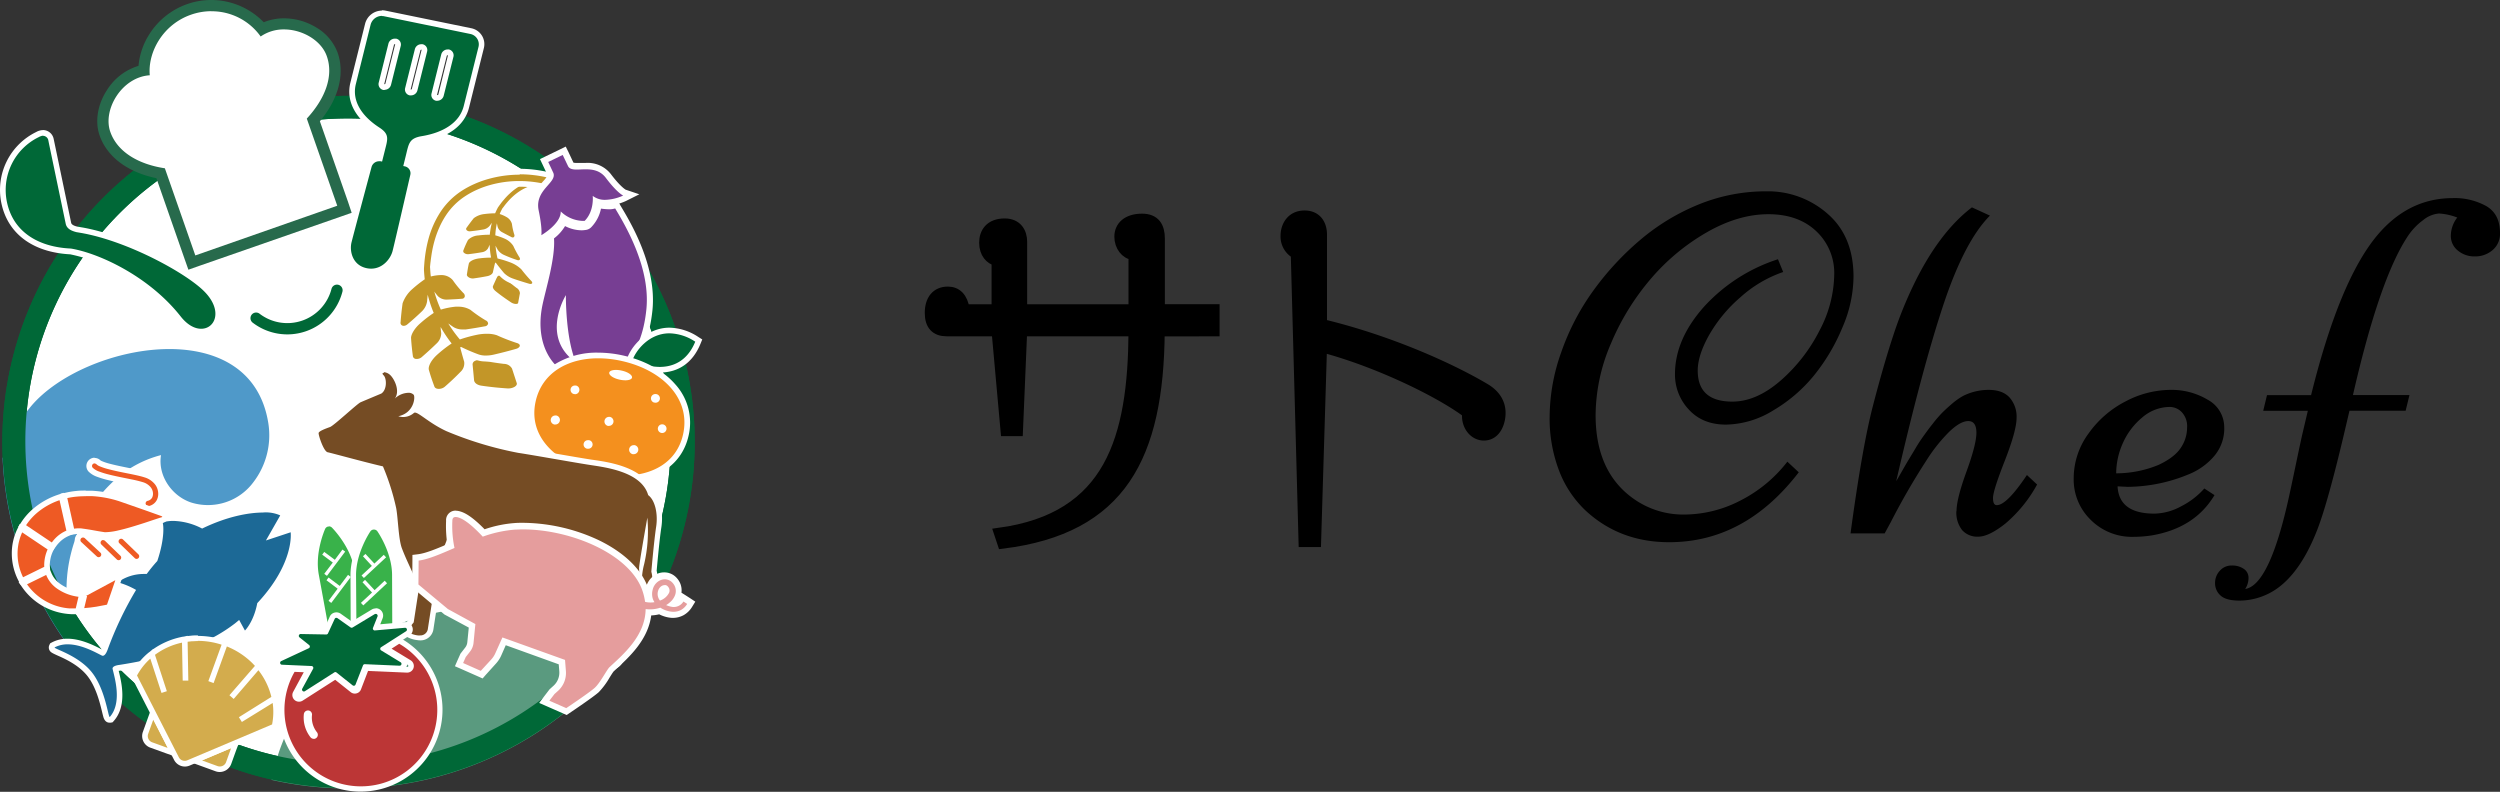 <svg xmlns="http://www.w3.org/2000/svg" xmlns:xlink="http://www.w3.org/1999/xlink" viewBox="0 0 707.71 224.15"><rect x="0" y="0" width="707.71" height="224.15" fill="#333333" stroke="none"/><defs><clipPath id="a" transform="translate(-2.21)"><rect width="201.01" height="224.16" style="fill:none"/></clipPath><clipPath id="c" transform="translate(-2.21)"><rect x="264" y="54.13" width="445.92" height="115.89" style="fill:none"/></clipPath><clipPath id="d" transform="translate(-2.21)"><rect x="264" y="54.13" width="445.92" height="115.89" style="fill:none"/></clipPath></defs><title>アセット 34</title><g style="clip-path:url(#a)"><g style="clip-path:url(#a)"><path d="M100.87,220a94.85,94.85,0,1,1,67.06-27.78A94.25,94.25,0,0,1,100.87,220" transform="translate(-2.21)" style="fill:#fff"/><path d="M100.87,33.52a91.35,91.35,0,1,1-35.68,7.2,91.05,91.05,0,0,1,35.68-7.2m0-6.39a98,98,0,1,0,98,98,98,98,0,0,0-98-98" transform="translate(-2.21)" style="fill:#006837"/><path d="M177.26,186.62a98.2,98.2,0,0,1-98.18,34.16,60.16,60.16,0,0,1,98.18-34.16" transform="translate(-2.21)" style="fill:#5a9a7f"/><path d="M78.17,119.81A21.85,21.85,0,0,1,74,136.42a16,16,0,0,1-17.69,5.83c-5.45-1.82-9.48-7.6-8.52-13.42a31,31,0,0,0-12.29,6.35A41.41,41.41,0,0,0,22.3,156.69c-3.45,13.78,1.15,24.75,2.29,30.07a97.55,97.55,0,0,1-21.65-57,44,44,0,0,1,8.11-14.82c15-17.74,62.12-26.8,67.12,4.87" transform="translate(-2.21)" style="fill:#4f99c9"/><path d="M100.87,33.52a91.35,91.35,0,1,1-35.68,7.2,91.05,91.05,0,0,1,35.68-7.2m0-6.39a98,98,0,1,0,98,98,98,98,0,0,0-98-98" transform="translate(-2.21)" style="fill:#006837"/><path d="M100.53,188.22a6.87,6.87,0,0,1-3.79-1,2,2,0,0,1-.82-1.27l-4.26-23.19c-1.19-6.46,1.74-13.1,1.86-13.38A2,2,0,0,1,95,148.24a2.2,2.2,0,0,1,.36,0,2,2,0,0,1,1.4.59c.22.21,5.31,5.36,6.5,11.84l4.26,23.19a2,2,0,0,1-.32,1.49,7.49,7.49,0,0,1-4.89,2.74,9.6,9.6,0,0,1-1.75.17Z" transform="translate(-2.21)" style="fill:#39b24a"/><path d="M95.33,149a1.22,1.22,0,0,1,.84.35c.21.21,5.13,5.21,6.27,11.43L106.7,184a1.14,1.14,0,0,1-.19.88,6.72,6.72,0,0,1-4.37,2.42,8.69,8.69,0,0,1-1.61.15,6.06,6.06,0,0,1-3.34-.86,1.2,1.2,0,0,1-.49-.76l-4.25-23.19c-1.15-6.22,1.68-12.64,1.8-12.91a1.19,1.19,0,0,1,.87-.68l.21,0M97,158.47l-3-2.23-.58.77,3,2.24L94,162.44l.77.58,5.16-6.87-.78-.58L97,158.47m1.38,7.39-3.16-2.38-.59.79,3.16,2.38-2.58,3.44.78.59,5.53-7.36-.79-.59-2.35,3.13m-3-18.45a2.74,2.74,0,0,0-.5,0,2.77,2.77,0,0,0-2,1.6c-.14.29-3.16,7.15-1.93,13.85l4.26,23.19a2.8,2.8,0,0,0,1.16,1.79,7.55,7.55,0,0,0,4.24,1.14,10.35,10.35,0,0,0,1.9-.18,8.24,8.24,0,0,0,5.39-3.08,2.79,2.79,0,0,0,.45-2.08L104,160.49c-1.23-6.73-6.49-12.05-6.71-12.27a2.78,2.78,0,0,0-2-.81" transform="translate(-2.21)" style="fill:#fff"/><path d="M108.15,189.6a7.47,7.47,0,0,1-5.26-1.8,2,2,0,0,1-.59-1.4l-.09-23.58c0-6.58,4-12.59,4.2-12.84a2,2,0,0,1,1.63-.87,2,2,0,0,1,1.63.86c.18.24,4.28,6.21,4.3,12.8l.09,23.58a2,2,0,0,1-.57,1.4,7.54,7.54,0,0,1-5.3,1.85Z" transform="translate(-2.21)" style="fill:#39b24a"/><path d="M108.05,149.91a1.19,1.19,0,0,1,1,.51c.17.24,4.13,6,4.15,12.35l.09,23.58a1.18,1.18,0,0,1-.34.84,6.79,6.79,0,0,1-4.73,1.61h0a6.73,6.73,0,0,1-4.7-1.57,1.15,1.15,0,0,1-.35-.84L103,162.81c0-6.32,3.89-12.14,4.06-12.38a1.18,1.18,0,0,1,1-.52h0m-2.84,13.71,6.29-5.85-.66-.71-2.66,2.48-2.52-2.73-.71.66,2.52,2.73-2.92,2.71.66.71m-.17,7.76,6.73-6.27-.67-.72-2.86,2.67-2.7-2.91-.72.67,2.7,2.91-3.15,2.93.67.72m3-23.07h0a2.8,2.8,0,0,0-2.28,1.22c-.18.26-4.36,6.48-4.34,13.29l.09,23.58a2.81,2.81,0,0,0,.82,2,8.32,8.32,0,0,0,5.83,2h0a8.32,8.32,0,0,0,5.86-2.07,2.81,2.81,0,0,0,.81-2l-.09-23.57c0-6.83-4.26-13-4.44-13.26a2.78,2.78,0,0,0-2.28-1.2" transform="translate(-2.21)" style="fill:#fff"/><path d="M33.21,203.81c-.76,0-.91-.6-1.34-2.38-.61-2.55-1.75-7.31-4.33-10.56s-6.69-5.1-8.89-6.07c-1.25-.56-1.62-.72-1.79-1.17a.89.89,0,0,1,0-.66l.12-.24.23-.12a8.57,8.57,0,0,1,4.08-1c3.67,0,7.36,1.9,9.35,2.91l.58.3a3.26,3.26,0,0,0,.64-1.21l0-.06a100.33,100.33,0,0,1,7.72-16.33,21.26,21.26,0,0,0-4.27-1.68l-1.57-.44,1.31-1a13.26,13.26,0,0,1,8-2.51h.3c.88-1.18,1.78-2.27,2.67-3.27,2.07-6.23,1.64-9.78,1.47-10.22l-.39-.86.91-.24a12.91,12.91,0,0,1,3.27-.42,19,19,0,0,1,8.15,2.08c8.09-3.86,14.31-4.45,17.32-4.45a10.57,10.57,0,0,1,5.23,1l.63.41-3.39,6,5.9-2,.13,1c0,.37,1.13,9.08-9.5,20.55-1,5.33-3.57,7.84-3.68,8l-.75.73-1.67-3-.48.39a44.91,44.91,0,0,1-10.76,6.11c-1.92,3.58-6.41,7.65-7.68,7.65a.91.91,0,0,1-.71-.33.93.93,0,0,1-.18-.8l0-.08,0-.08a8.23,8.23,0,0,0,.66-3.65,109.1,109.1,0,0,1-12.66,2.73c-.73.12-1.42.24-1.58.29l-.07,0h-.07a3.09,3.09,0,0,0-1.33.35c0,.18.1.4.16.63.76,3.09,2.36,9.51-1.18,13.51l-.17.2-.34.07Z" transform="translate(-2.21)" style="fill:#1c6996"/><path d="M76.75,145.07a10.09,10.09,0,0,1,4.79.83L77.49,153l7-2.32s1.21,8.65-9.45,20.06c-1,5.3-3.49,7.76-3.49,7.76l-1.64-3c-.39.33-.79.66-1.21,1a44.91,44.91,0,0,1-10.83,6.11c-1.83,3.63-6.35,7.47-7.11,7.47-.09,0-.13,0-.11-.16a9.56,9.56,0,0,0,.65-5,131.52,131.52,0,0,1-15.2,3.29c-1.61.2-2.16.68-2,1.21.55,2.41,2.76,9.5-.82,13.56h0c-.47,0-1.24-7.83-5.06-12.65s-10.75-6.63-10.55-7.06a7.78,7.78,0,0,1,3.7-.87c3.94,0,8,2.35,9.68,3.18a.62.62,0,0,0,.26.06c.43,0,.92-.5,1.38-1.77A99,99,0,0,1,40.73,167a21.52,21.52,0,0,0-5.17-2.16,12.57,12.57,0,0,1,7.49-2.36l.69,0c.95-1.28,1.94-2.51,3-3.67,2.22-6.63,1.74-10.39,1.49-10.95a11.64,11.64,0,0,1,3.06-.4,18.56,18.56,0,0,1,8.14,2.17c7.19-3.49,13.3-4.54,17.33-4.54m0-1.59h0c-3,0-9.25.57-17.32,4.35a19.49,19.49,0,0,0-8.15-2,13.22,13.22,0,0,0-3.48.44l-1.81.5.75,1.65c.17.66.4,4-1.43,9.53-.79.89-1.57,1.85-2.35,2.88a14,14,0,0,0-8.35,2.67L32,165.46l3.13.88a21.5,21.5,0,0,1,3.37,1.24,101.84,101.84,0,0,0-7.35,15.73l0,.06-.18.44c-2.06-1.06-5.83-3-9.64-3a9.41,9.41,0,0,0-4.46,1.06l-.46.25-.23.48a1.67,1.67,0,0,0-.05,1.28c.29.76.89,1,2.22,1.62,2.13.94,6.1,2.7,8.58,5.83s3.59,7.76,4.19,10.26c.14.57.25,1,.35,1.37q.48,1.62,1.77,1.62h.16l.17,0,.52-.11.35-.4c3.78-4.29,2.18-10.91,1.37-14.16l.47-.07.15,0,.13,0c.17,0,.84-.15,1.48-.26a113.92,113.92,0,0,0,11.71-2.46,6.77,6.77,0,0,1-.57,2.26l-.07.16,0,.17a1.72,1.72,0,0,0,.34,1.46,1.68,1.68,0,0,0,1.33.63c.37,0,1.36,0,4.27-2.83a24,24,0,0,0,4-5A46,46,0,0,0,69.41,178l.71,1.28,1,1.83,1.5-1.46c.12-.11,2.74-2.73,3.86-8.15,10.72-11.66,9.61-20.65,9.55-21l-.26-1.9-1.82.61-3,1,2-3.5.75-1.3-1.26-.82c-1.45-.95-4.18-1.09-5.67-1.09" transform="translate(-2.21)" style="fill:#fff"/><path d="M45,210.85a2.67,2.67,0,0,1-1.6-3.43l2.06-5.68,5.85,11.41Z" transform="translate(-2.21)" style="fill:#d3ac4d"/><path d="M45.6,203.73l4.08,8-4.4-1.6a1.87,1.87,0,0,1-1.12-2.4l1.44-4m-.25-4-1.25,3.45-1.44,4a3.49,3.49,0,0,0,2.08,4.46l4.4,1.59L53,214.59,51.11,211,47,203Z" transform="translate(-2.21)" style="fill:#fff"/><path d="M64.44,217.74a2.86,2.86,0,0,1-.91-.16l-6.31-2.29,11.81-5L67,216a2.68,2.68,0,0,1-2.52,1.77" transform="translate(-2.21)" style="fill:#d3ac4d"/><path d="M67.65,211.74l-1.44,4a1.88,1.88,0,0,1-1.77,1.24,2.05,2.05,0,0,1-.64-.11l-4.4-1.6,8.25-3.49m2.75-2.9L67,210.27l-8.25,3.49L55,215.34l3.82,1.39,4.4,1.6a3.41,3.41,0,0,0,1.18.21,3.49,3.49,0,0,0,3.27-2.29l1.44-4Z" transform="translate(-2.21)" style="fill:#fff"/><path d="M54.52,216.21a2.66,2.66,0,0,1-2.38-1.46L40.07,191.21l.2-.37a18.57,18.57,0,0,1,3.93-5l.06,0,.89-.72v0l.46-.35a20.92,20.92,0,0,1,8-3.58l.95-.21h0l.7-.09c.39-.06.78-.1,1.16-.13.61,0,1.22-.08,1.83-.08a22.6,22.6,0,0,1,7,1.12L66,182l.77.31a22.47,22.47,0,0,1,7.43,4.86q.41.39.81.84l.47.52h0l.59.77a20.67,20.67,0,0,1,3.81,7.86l.13.55h0l.19,1.26a18.69,18.69,0,0,1-.18,6.33l-.09.41L55.56,216a2.66,2.66,0,0,1-1,.22Z" transform="translate(-2.21)" style="fill:#d3ac4d"/><path d="M58.2,181.42a21.82,21.82,0,0,1,6.74,1.08l-3.75,10.32,1.49.55L66.43,183a21.79,21.79,0,0,1,7.17,4.68c.27.27.52.54.78.82l-7.22,8.31,1.2,1.05,7-8.13a19.88,19.88,0,0,1,3.67,7.55l-9.19,5.75.84,1.35L79.4,199v0a18,18,0,0,1-.17,6.08l-24,10.15a1.87,1.87,0,0,1-2.4-.87L41,191.22a17.71,17.71,0,0,1,3.76-4.77l0,0,3.17,9.71,1.51-.49-3.36-10.3a19.86,19.86,0,0,1,7.65-3.45l.2,10.75,1.59,0-.2-11,1.12-.13c.58,0,1.17-.07,1.76-.07m0-1.6h0c-.63,0-1.27,0-1.89.08l-1,.11v-.08l-1,.22-.58.08v0l-.3.07a21.63,21.63,0,0,0-7.84,3.41l0-.09-.9.77-.43.32,0,0-.5.42-.06.06a19.39,19.39,0,0,0-4.1,5.19l-.4.74.39.75,11.88,23.16A3.45,3.45,0,0,0,54.52,217a3.55,3.55,0,0,0,1.36-.27l24-10.15.77-.33.17-.83a19.24,19.24,0,0,0,.19-6.6v0l-.11-.69h0l-.07-.3-.22-1.41-.11.07a21.73,21.73,0,0,0-3.83-7.64l-.19-.25,0,0-.37-.41-.66-.85,0,.07c-.24-.26-.47-.5-.71-.73a23.09,23.09,0,0,0-7.69-5l0,0,0,0-.76-.25-.74-.3,0,.05h0a23.56,23.56,0,0,0-7.23-1.16" transform="translate(-2.21)" style="fill:#fff"/><path d="M148.23,86.78h-.15a3.6,3.6,0,0,1-1.69-.6c-1.5-1-3-2.06-4.33-3.13-1-.77-1.39-1.75-1-2.55s.78-1.7,1.16-2.55a1.4,1.4,0,0,1,1.34-.76h.21a2.69,2.69,0,0,1,1.49.66c1.14,1,2.36,2,3.63,2.91a2.57,2.57,0,0,1,1.27,2.32c-.16.91-.33,1.81-.49,2.71a1.3,1.3,0,0,1-1.42,1Z" transform="translate(-2.21)" style="fill:#c39628"/><path d="M143.54,78h.13a2,2,0,0,1,1.05.47c1.14,1,2.37,2,3.67,3a1.91,1.91,0,0,1,1,1.54c-.17.9-.33,1.8-.5,2.7,0,.21-.27.33-.63.33h-.1a2.73,2.73,0,0,1-1.3-.46c-1.5-1-2.93-2-4.28-3.1-.69-.54-1-1.15-.78-1.58.39-.85.77-1.71,1.16-2.56a.62.62,0,0,1,.61-.29m0-1.6a2.19,2.19,0,0,0-2.06,1.23c-.39.85-.78,1.7-1.16,2.55s-.31,2.3,1.25,3.51c1.38,1.08,2.86,2.15,4.37,3.17a4.3,4.3,0,0,0,2.09.72h.2a2.1,2.1,0,0,0,2.21-1.65c.16-.89.32-1.79.49-2.69a3.29,3.29,0,0,0-1.59-3.11c-1.25-.93-2.45-1.9-3.58-2.88a3.56,3.56,0,0,0-1.93-.85h-.29" transform="translate(-2.21)" style="fill:#fff"/><path d="M152.35,81.2a2.33,2.33,0,0,1-.68-.1c-1.5-.44-3-.93-4.49-1.44a7.36,7.36,0,0,1-2.91-1.8c-.53-.6-1-1.21-1.52-1.82-.09.37-.17.75-.25,1.13a2.64,2.64,0,0,1-2.22,1.8c-1.29.25-2.66.48-4.05.66l-.29,0a2.91,2.91,0,0,1-1.53-.46,1.6,1.6,0,0,1-.84-1.66c.14-1,.32-2.1.55-3.12v0l0,0c.31-.84,1.45-1.53,2.95-1.83-.73.11-1.48.2-2.25.29h-.24a2.37,2.37,0,0,1-1.46-.5,1.43,1.43,0,0,1-.48-1.75c.39-1,.83-2,1.31-2.93l0,0,0,0a3.66,3.66,0,0,1,1.89-1.27l-.57.06h-.21a1.94,1.94,0,0,1-1.4-.56,1.31,1.31,0,0,1-.07-1.77c.64-.91,1.33-1.82,2.06-2.69l0,0,0,0a6.64,6.64,0,0,1,3.52-1.41q1.28-.16,2.55-.21c.16-.35.33-.7.51-1a3.3,3.3,0,0,1,.18-.32h0l.4-.57.39-.53c.27-.38.56-.73.84-1.08a19.75,19.75,0,0,1,1.9-2A16.7,16.7,0,0,1,150.83,51a14.67,14.67,0,0,1,5.67-1.13h.21a21.22,21.22,0,0,1,3,.25,24.46,24.46,0,0,1,3,.7,27.45,27.45,0,0,1,10.54,6A25.16,25.16,0,0,1,180,66.71a1.39,1.39,0,0,1-.07,1.13,1.37,1.37,0,0,1-.9.67,1.24,1.24,0,0,1-.33,0,1.53,1.53,0,0,1-1.43-1,23.41,23.41,0,0,0-1.06-2.37A23,23,0,0,0,174.85,63a25.79,25.79,0,0,0-1.64-2.1,25,25,0,0,0-1.89-1.93,24.5,24.5,0,0,0-9.33-5.4,20.28,20.28,0,0,0-2.58-.61,17.91,17.91,0,0,0-2.59-.23h-.22a11.69,11.69,0,0,0-4.55.9,14.45,14.45,0,0,0-4,2.57,18.07,18.07,0,0,0-1.68,1.71l-.78,1-.45.6-.05.06c-.07.15-.14.3-.22.45l-.12.23a10.45,10.45,0,0,1,1.42.72,4,4,0,0,1,1.75,2.36v.07a18,18,0,0,0,.62,2.89,1.44,1.44,0,0,1-.25,1.5,1.26,1.26,0,0,1-.93.39h-.21a4.86,4.86,0,0,1,1.07,1.26v0l0,0a27.7,27.7,0,0,0,1.64,3.06,1.37,1.37,0,0,1,.05,1.68,1.27,1.27,0,0,1-1,.44h0a6.77,6.77,0,0,1,1.45,1.18l0,0a38.47,38.47,0,0,0,2.69,3.15,1.34,1.34,0,0,1,.36,1.77,1.28,1.28,0,0,1-1.09.49m-8.42-8.62-.27-.17s0,.07,0,.11l.25.06m-3.76-.94a3.87,3.87,0,0,1-1.43.56l-.89.16c.76-.1,1.57-.16,2.4-.19,0-.18-.05-.36-.08-.53m3.32-5.46a2.11,2.11,0,0,1-.23-.19.37.37,0,0,0,0,.11l.24.08m-3.32-.72a4.48,4.48,0,0,1-.63.24l.6,0,0-.22" transform="translate(-2.21)" style="fill:#c39628"/><path d="M156.5,50.69h.2a18.93,18.93,0,0,1,2.91.24,24,24,0,0,1,2.88.67,26.87,26.87,0,0,1,10.24,5.88,24.59,24.59,0,0,1,6.51,9.5.56.56,0,0,1-.4.75h-.15a.76.76,0,0,1-.69-.47h0a23,23,0,0,0-1.09-2.44,24,24,0,0,0-1.41-2.33,24.94,24.94,0,0,0-1.69-2.18c-.62-.69-1.26-1.36-1.95-2a25.25,25.25,0,0,0-9.64-5.57,20.63,20.63,0,0,0-2.69-.64,18.94,18.94,0,0,0-2.7-.24h-.23a12.73,12.73,0,0,0-4.86,1A14.11,14.11,0,0,0,149.5,54a15.71,15.71,0,0,0-2,1.52,17.49,17.49,0,0,0-1.75,1.8c-.27.32-.54.64-.8,1s-.38.49-.57.74v0c-.23.48-.53,1-.71,1.53a9.66,9.66,0,0,1,2.07.94,3.22,3.22,0,0,1,1.39,1.85,16.9,16.9,0,0,0,.66,3,.68.68,0,0,1-.08.7.45.45,0,0,1-.35.14.66.66,0,0,1-.32-.08c-.89-.45-1.79-.92-2.69-1.41a2.59,2.59,0,0,1-1.25-1.46c-.09-.36-.16-.71-.22-1.06a20.28,20.28,0,0,0-.46,3.41,18.68,18.68,0,0,1,2.79,1,5.59,5.59,0,0,1,2.31,2,28,28,0,0,0,1.7,3.17c.2.28.25.56.11.73a.5.5,0,0,1-.39.15,1.29,1.29,0,0,1-.4-.08Q146.75,73,145,72.22a4.23,4.23,0,0,1-1.91-1.55c-.21-.37-.41-.75-.6-1.12a24.45,24.45,0,0,0,.56,3.62,29.81,29.81,0,0,1,3.52,1.08,9,9,0,0,1,3.23,2,39.6,39.6,0,0,0,2.75,3.22c.29.28.4.57.28.74a.53.53,0,0,1-.44.17,1.65,1.65,0,0,1-.46-.08c-1.48-.44-3-.91-4.45-1.42a6.72,6.72,0,0,1-2.57-1.57c-.85-1-1.64-2-2.34-2.93a.33.33,0,0,1-.1,0l-.1,0c-.22.87-.43,1.74-.61,2.62-.12.66-1,1.06-1.59,1.17-1.27.25-2.6.47-4,.66h-.19a2.07,2.07,0,0,1-1.09-.33c-.38-.25-.58-.57-.5-.83.14-1,.32-2.08.55-3.1.21-.58,1.29-1.19,2.76-1.4a26,26,0,0,1,3.53-.24,24.17,24.17,0,0,1-.41-3.63c-.16.33-.31.67-.46,1a2.39,2.39,0,0,1-1.72,1.1c-1.21.22-2.49.4-3.83.56h-.16a1.57,1.57,0,0,1-1-.33.62.62,0,0,1-.25-.79c.38-1,.82-2,1.3-2.91a4.54,4.54,0,0,1,2.91-1.28,24,24,0,0,1,3.2-.2h.05a20.33,20.33,0,0,1,.6-3.4l-.68.93a3,3,0,0,1-1.84,1c-1.16.2-2.39.37-3.67.5h-.13a1.15,1.15,0,0,1-.82-.32.51.51,0,0,1,0-.73c.64-.91,1.32-1.8,2-2.66a6,6,0,0,1,3.06-1.18,25.44,25.44,0,0,1,3-.21c.21-.5.44-1,.69-1.46a1.56,1.56,0,0,1,.16-.28h0l.36-.51.39-.52a11.46,11.46,0,0,1,.81-1,17.28,17.28,0,0,1,1.82-1.91,15.84,15.84,0,0,1,4.52-2.93,13.81,13.81,0,0,1,5.37-1.08m0-1.59a15.61,15.61,0,0,0-6,1.19,17.47,17.47,0,0,0-5,3.22,20.32,20.32,0,0,0-2,2.07c-.3.35-.59.73-.87,1.1h0l-.38.53-.37.52-.08.1v0a2.77,2.77,0,0,0-.2.34l-.32.63c-.71,0-1.42.11-2.13.2a7.63,7.63,0,0,0-4,1.63l0,.05,0,0c-.74.88-1.44,1.8-2.09,2.72a2.11,2.11,0,0,0,.13,2.8,2.38,2.38,0,0,0,.49.4,2.48,2.48,0,0,0-.29.37l-.05.08,0,.08c-.49,1-.94,2-1.33,3a2.23,2.23,0,0,0,.71,2.69,3.15,3.15,0,0,0,1.06.55,2.93,2.93,0,0,0-.31.58l0,.1,0,.11c-.23,1-.42,2.1-.56,3.16a2.39,2.39,0,0,0,1.2,2.46,3.73,3.73,0,0,0,2,.58,2.55,2.55,0,0,0,.39,0c1.42-.19,2.8-.41,4.11-.67a3.63,3.63,0,0,0,2.71-2l.52.6a8.08,8.08,0,0,0,3.25,2c1.49.51,3,1,4.52,1.44a3,3,0,0,0,.91.14,2.09,2.09,0,0,0,1.74-.83,2.12,2.12,0,0,0-.44-2.79A36.24,36.24,0,0,1,151,75.31l0,0,0,0a5.86,5.86,0,0,0-.5-.49l.09-.1a2.13,2.13,0,0,0,0-2.62,26.6,26.6,0,0,1-1.59-3l0-.06,0,0a4.32,4.32,0,0,0-.31-.48,1.94,1.94,0,0,0,.26-.23,2.24,2.24,0,0,0,.43-2.3,17.23,17.23,0,0,1-.59-2.74v-.13a4.74,4.74,0,0,0-2.1-2.87,7.5,7.5,0,0,0-.74-.42l.36-.47c.27-.34.54-.66.77-.93a15.37,15.37,0,0,1,1.59-1.64,15,15,0,0,1,1.8-1.37,12.74,12.74,0,0,1,2-1,11,11,0,0,1,4.25-.84h.2a16.31,16.31,0,0,1,2.48.22,18.77,18.77,0,0,1,2.48.59,23.63,23.63,0,0,1,9,5.22,25.34,25.34,0,0,1,1.83,1.87,21.61,21.61,0,0,1,2.89,4.2,20.63,20.63,0,0,1,1,2.27,2.34,2.34,0,0,0,2.18,1.5,2.15,2.15,0,0,0,2.05-2.91,26,26,0,0,0-6.94-10.13A28.3,28.3,0,0,0,163,50.09a22.65,22.65,0,0,0-3.08-.72,21.52,21.52,0,0,0-3.16-.27h-.21" transform="translate(-2.21)" style="fill:#fff"/><path d="M146.15,110.81h-.26c-2.55-.17-5.07-.44-7.51-.79-1.6-.23-2.66-1.1-2.76-2.27-.14-1.48-.28-3-.43-4.46a1.9,1.9,0,0,1,1.12-1.79,3.2,3.2,0,0,1,1.48-.35,2.84,2.84,0,0,1,.66.07c2.1.44,4.29.79,6.52,1.06a3.28,3.28,0,0,1,2.94,1.89c.46,1.37.9,2.74,1.35,4.12a1.71,1.71,0,0,1-1,2,4.3,4.3,0,0,1-2.09.54" transform="translate(-2.21)" style="fill:#c39628"/><path d="M137.79,101.94a2.73,2.73,0,0,1,.5,0q3.17.66,6.58,1.07a2.61,2.61,0,0,1,2.29,1.35c.45,1.37.89,2.74,1.34,4.11.11.35-.13.75-.66,1.06a3.53,3.53,0,0,1-1.69.43h-.21q-3.84-.25-7.44-.78c-1.22-.18-2-.79-2.09-1.55-.13-1.49-.28-3-.42-4.47a1.09,1.09,0,0,1,.69-1,2.45,2.45,0,0,1,1.11-.26m0-1.6a4,4,0,0,0-1.85.45,2.64,2.64,0,0,0-1.54,2.56c.14,1.49.29,3,.42,4.47s1.49,2.7,3.45,3c2.45.36,5,.62,7.56.79h.32a5.09,5.09,0,0,0,2.49-.64A2.52,2.52,0,0,0,150,108c-.44-1.36-.89-2.74-1.34-4.11a4,4,0,0,0-3.61-2.43c-2.2-.27-4.37-.62-6.45-1a3.68,3.68,0,0,0-.82-.09" transform="translate(-2.21)" style="fill:#fff"/><path d="M126.44,110.92h-.14a1.94,1.94,0,0,1-1.93-1.3c-.58-1.55-1.11-3.14-1.56-4.74l0,0v0c-.21-1.32.84-3.29,2.6-4.9a38.26,38.26,0,0,1,3.52-2.79c-.39-.53-.77-1-1.13-1.59a5.42,5.42,0,0,1-1.42,2.34c-1.34,1.31-2.79,2.64-4.31,3.93a2.85,2.85,0,0,1-1.82.68,2.73,2.73,0,0,1-.41,0,1.75,1.75,0,0,1-1.55-1.6c-.23-1.68-.4-3.39-.51-5.09v-.08c0-1.32,1.21-3.21,2.89-4.71A35.33,35.33,0,0,1,124,88.31c-.19-.46-.36-.93-.53-1.4a6.54,6.54,0,0,1-1.31,1.85c-1.28,1.24-2.68,2.49-4.14,3.71a2.43,2.43,0,0,1-1.54.59,1.87,1.87,0,0,1-.59-.09,1.63,1.63,0,0,1-1.1-1.85c.12-1.76.32-3.57.57-5.35v-.06a10.26,10.26,0,0,1,3.12-4.53,35.1,35.1,0,0,1,3.14-2.5c-.07-.72-.13-1.44-.16-2.16a5,5,0,0,1,0-.55v0l.07-1.07.09-1c.07-.72.15-1.43.25-2.13a35.54,35.54,0,0,1,.86-4.2,27.74,27.74,0,0,1,3.5-8,21.42,21.42,0,0,1,6.23-6.24,26,26,0,0,1,3.83-2.09,29.55,29.55,0,0,1,4.08-1.46,33.56,33.56,0,0,1,9-1.21,35.1,35.1,0,0,1,8.1,1,33.73,33.73,0,0,1,15.11,8,1.77,1.77,0,0,1,.56,1.22,1.72,1.72,0,0,1-.47,1.26,1.75,1.75,0,0,1-2.46.12,32.06,32.06,0,0,0-3-2.44,30.2,30.2,0,0,0-3.3-2,30.88,30.88,0,0,0-3.52-1.57,33.54,33.54,0,0,0-3.71-1.14,31.8,31.8,0,0,0-7.4-.88,29.84,29.84,0,0,0-7.92,1,25.39,25.39,0,0,0-3.61,1.28,22.33,22.33,0,0,0-3.35,1.81,17.9,17.9,0,0,0-5.27,5.24,23,23,0,0,0-1.8,3.34,26.56,26.56,0,0,0-1.3,3.62,31.14,31.14,0,0,0-.82,3.81c-.09.57-.19,1.26-.27,2,0,.41-.09.8-.13,1.2l0,.2.06.83c0,.31,0,.62.07.92a11.91,11.91,0,0,1,2.24-.23h.28A5,5,0,0,1,131,78.78l0,0,0,0a28.7,28.7,0,0,0,2.88,3.53,1.94,1.94,0,0,1,.64,1.75,1.61,1.61,0,0,1-1.49,1.27c-1.43.11-2.88.2-4.32.25h-.14a4.7,4.7,0,0,1-1.73-.34c.18.47.37.93.57,1.39a22.73,22.73,0,0,1,3.63-.67c.27,0,.54,0,.81,0a7.56,7.56,0,0,1,3.94,1l0,0,0,0A36.39,36.39,0,0,0,140.14,90a1.73,1.73,0,0,1,1.05,1.74,1.77,1.77,0,0,1-1.54,1.4c-1.79.34-3.62.64-5.44.9a7.47,7.47,0,0,1-2.53-.11c.32.43.65.86,1,1.28a37.85,37.85,0,0,1,4.63-1.22,14.28,14.28,0,0,1,2.7-.26,9.45,9.45,0,0,1,3.12.45h.05a52.88,52.88,0,0,0,5.55,2.16c.94.25,1.5.89,1.45,1.62a1.94,1.94,0,0,1-1.6,1.56c-2.13.61-4.31,1.18-6.48,1.68a10.62,10.62,0,0,1-2.37.27,6.72,6.72,0,0,1-2.34-.37c-1.3-.48-2.57-1-3.79-1.57.24.91.5,1.81.77,2.7a4,4,0,0,1-1.28,3.71c-1.39,1.4-2.88,2.82-4.44,4.2a3.39,3.39,0,0,1-2.21.81" transform="translate(-2.21)" style="fill:#c39628"/><path d="M149.34,49.34a34.64,34.64,0,0,1,7.92.93A32.93,32.93,0,0,1,172,58.05a1,1,0,0,1,.06,1.36,1,1,0,0,1-1.35.06h0A33.4,33.4,0,0,0,167.62,57a30.6,30.6,0,0,0-7-3.68,33.78,33.78,0,0,0-3.79-1.16,32.36,32.36,0,0,0-7.59-.91,30.57,30.57,0,0,0-8.13,1.08,26.24,26.24,0,0,0-3.73,1.32,24.06,24.06,0,0,0-3.46,1.87A18.83,18.83,0,0,0,128.42,61a23,23,0,0,0-1.87,3.46,26.69,26.69,0,0,0-1.34,3.73,31.81,31.81,0,0,0-.84,3.9c-.1.66-.19,1.32-.27,2-.07.49-.11,1-.16,1.48v0c.08.86.1,1.86.24,2.7a12.2,12.2,0,0,1,2.93-.4h.26a4.23,4.23,0,0,1,3,1.42,29,29,0,0,0,3,3.65,1.13,1.13,0,0,1,.41,1,.8.8,0,0,1-.77.63c-1.41.11-2.83.19-4.28.24h-.11a3.38,3.38,0,0,1-2.47-1c-.35-.41-.7-.84-1-1.27A35.65,35.65,0,0,0,127,87.65a21.34,21.34,0,0,1,4.15-.83,6,6,0,0,1,.73,0,6.64,6.64,0,0,1,3.5.89,37.79,37.79,0,0,0,4.35,3,1,1,0,0,1,.65.93,1,1,0,0,1-.9.73q-2.67.5-5.4.89a7,7,0,0,1-.85,0,4.84,4.84,0,0,1-2.58-.63c-.53-.34-1-.7-1.54-1.06a37.16,37.16,0,0,0,3.28,4.53,38.84,38.84,0,0,1,5.05-1.37,13.54,13.54,0,0,1,2.55-.24,8.58,8.58,0,0,1,2.84.4,53.74,53.74,0,0,0,5.66,2.2c.55.14.9.45.87.79s-.43.69-1,.86c-2.11.6-4.26,1.16-6.43,1.66a10.09,10.09,0,0,1-2.19.25,6,6,0,0,1-2.06-.32,50.8,50.8,0,0,1-4.95-2.12l-.12.08-.14,0c.36,1.38.74,2.75,1.14,4.1a3.26,3.26,0,0,1-1.08,2.92q-2,2.07-4.4,4.16a2.6,2.6,0,0,1-1.68.61h-.1c-.64,0-1.11-.32-1.2-.75q-.89-2.33-1.56-4.72c-.16-1,.71-2.68,2.35-4.17a35.89,35.89,0,0,1,4.12-3.21,37.78,37.78,0,0,1-3.11-4.66c0,.58.1,1.16.16,1.74a4,4,0,0,1-1.3,2.92q-2,1.94-4.26,3.9a2.11,2.11,0,0,1-1.31.48l-.28,0a.94.94,0,0,1-.88-.89c-.23-1.67-.4-3.35-.51-5.06,0-1,1-2.74,2.62-4.14a33.83,33.83,0,0,1,3.8-2.93,35.13,35.13,0,0,1-1.7-5.17c-.06.61-.12,1.22-.17,1.83a5,5,0,0,1-1.5,2.91c-1.27,1.22-2.63,2.45-4.11,3.68a1.63,1.63,0,0,1-1,.4,1.21,1.21,0,0,1-.34-.05.84.84,0,0,1-.56-1c.13-1.76.32-3.54.57-5.33A9.55,9.55,0,0,1,119,81.77a35.3,35.3,0,0,1,3.45-2.71c-.1-.85-.17-1.71-.22-2.58,0-.16,0-.34,0-.51v0h0l.07-1,.08-1c.07-.69.15-1.39.25-2.08a36.69,36.69,0,0,1,.84-4.12,26.86,26.86,0,0,1,3.4-7.72,20.67,20.67,0,0,1,6-6,26.36,26.36,0,0,1,3.72-2,28.58,28.58,0,0,1,4-1.42,32.71,32.71,0,0,1,8.74-1.18m0-1.6A34.27,34.27,0,0,0,140.17,49a30,30,0,0,0-4.2,1.5A28.09,28.09,0,0,0,132,52.63a22.37,22.37,0,0,0-6.46,6.47,28.72,28.72,0,0,0-3.6,8.18,35.8,35.8,0,0,0-.88,4.31c-.1.71-.19,1.44-.26,2.16h0l-.08,1-.08,1v.12c0,.2,0,.41,0,.62q0,.87.12,1.74A35.73,35.73,0,0,0,118,80.58a10.92,10.92,0,0,0-3.37,5v.11c-.26,1.8-.45,3.61-.58,5.39a2.44,2.44,0,0,0,1.65,2.69,2.84,2.84,0,0,0,.84.13,3.13,3.13,0,0,0,1-.19,4.9,4.9,0,0,0-.55,2v.16c.1,1.71.28,3.43.51,5.12a2.54,2.54,0,0,0,2.21,2.3,3.29,3.29,0,0,0,.54,0,3.6,3.6,0,0,0,2.2-.76,4.37,4.37,0,0,0-.43,2.41v.1l0,.09c.46,1.6,1,3.21,1.57,4.77a2.75,2.75,0,0,0,2.66,1.85h.17a4.26,4.26,0,0,0,2.74-1c1.57-1.4,3.08-2.83,4.48-4.24,1-1,2-2.81,1.47-4.51-.1-.35-.21-.7-.31-1,.75.32,1.52.62,2.3.91a7.45,7.45,0,0,0,2.61.41,11.81,11.81,0,0,0,2.56-.28c2.17-.51,4.36-1.07,6.5-1.69A2.72,2.72,0,0,0,151,98a2.39,2.39,0,0,0-2-2.44,55.62,55.62,0,0,1-5.45-2.12l0,0-.06,0a8.1,8.1,0,0,0-2-.42,2.21,2.21,0,0,0,.53-1.17,2.52,2.52,0,0,0-1.45-2.53,36.17,36.17,0,0,1-4.13-2.84l-.06,0-.05,0a6.13,6.13,0,0,0-1.69-.76,2.29,2.29,0,0,0,.75-1.3,2.74,2.74,0,0,0-.86-2.48,27,27,0,0,1-2.78-3.42l0,0,0,0a5.88,5.88,0,0,0-4.21-2h-.31a13.13,13.13,0,0,0-1.51.09v0l-.06-.77v-.12c0-.41.08-.8.13-1.19.09-.7.18-1.38.27-1.95a31.26,31.26,0,0,1,.8-3.7A25,25,0,0,1,128,65.08a20.42,20.42,0,0,1,1.74-3.22,17.07,17.07,0,0,1,5-5A23.41,23.41,0,0,1,138,55.08a26.62,26.62,0,0,1,3.51-1.23,29,29,0,0,1,7.7-1,30.77,30.77,0,0,1,7.21.86,30.76,30.76,0,0,1,7.06,2.64,32.39,32.39,0,0,1,3.21,2,30.28,30.28,0,0,1,2.92,2.36,2.56,2.56,0,0,0,3.46-3.77,34.37,34.37,0,0,0-15.46-8.16,35.72,35.72,0,0,0-8.29-1" transform="translate(-2.21)" style="fill:#fff"/><path d="M154.56,66.47c0-.08.26-1.84-.75-6.68-.79-3.78,1.28-6.14,2.79-7.87,1.06-1.2,1.65-1.92,1.42-2.59l-1.81-3.85,5.71-2.8,1.84,3.91c.12.25.4.48,1.66.48l1.12,0c.46,0,.93,0,1.42,0,2,0,4.58.31,6.43,2.78,3,3.94,4.54,4.72,4.56,4.73l1.76.75L179,56.1a14.07,14.07,0,0,1-5.45,1.3h0A7.2,7.2,0,0,1,170.9,57a9.57,9.57,0,0,1-2.54,6.19l-.22.22-.3,0a6.55,6.55,0,0,1-.89,0,9.55,9.55,0,0,1-5.43-1.89,9.37,9.37,0,0,1-2.72,3.69,18.7,18.7,0,0,1-2.94,2.15l-1.67,1Z" transform="translate(-2.21)" style="fill:#773e93"/><path d="M161.5,43.86,163,47c.38.81,1.28,1,2.45,1,.76,0,1.63-.07,2.54-.07,2,0,4.15.33,5.73,2.43,3.22,4.28,4.9,5,4.9,5a13.23,13.23,0,0,1-5.07,1.21A5.59,5.59,0,0,1,170,55.45s.49,4.29-2.28,7.07a6.81,6.81,0,0,1-.78,0,9.35,9.35,0,0,1-6-2.67c.12,3.51-5.49,6.73-5.49,6.73s.35-1.74-.75-7c-1.22-5.84,5.23-7.81,4.16-10.62l-1.46-3.11,2.07-1,2.06-1m.83-2.36-1.6.79-2.06,1-2.07,1-1.56.76.74,1.56,1.41,3a6.5,6.5,0,0,1-1.25,1.7c-1.54,1.76-3.87,4.42-3,8.63a23.57,23.57,0,0,1,.75,6.34l-1,4,3.61-2.15c.51-.29,4-2.38,5.59-5.31A10,10,0,0,0,167,64.32a8.22,8.22,0,0,0,1-.06l.61-.07.43-.43a10.08,10.08,0,0,0,2.68-5.67,9.16,9.16,0,0,0,1.86.19,15.17,15.17,0,0,0,5.84-1.39L183.19,55l-3.88-1.31c-.23-.14-1.68-1.09-4.21-4.45A8.32,8.32,0,0,0,168,46.12c-.51,0-1,0-1.45,0l-1.09,0a3.74,3.74,0,0,1-.92-.08l-1.41-3Z" transform="translate(-2.21)" style="fill:#fff"/><path d="M168.54,108.22a13.49,13.49,0,0,1-10.47-5.12C154.62,98.85,153.51,92.78,155,86c.22-1.05.54-2.35.88-3.72,1.11-4.47,2.63-10.59,2.33-14.72l0-.5.41-.28a11.57,11.57,0,0,0,2.91-3.31l.43-.66.7.36a9.57,9.57,0,0,0,4.34,1.1c.32,0,.65,0,1,0a1.81,1.81,0,0,0,1.05-.52,9.81,9.81,0,0,0,2.53-4.84l.17-.77.79.09a20.12,20.12,0,0,0,2.2.18,4.77,4.77,0,0,0,1.48-.21l.65-.19.35.58c2.79,4.62,10.2,16.9,9,29.1-.69,6.8-2.71,12-6,15.58a15.61,15.61,0,0,1-10.69,5c-.26,0-.54,0-.8,0m-6.94-20.8a17.71,17.71,0,0,0-.77,3.15,11,11,0,0,0,2.51,9.19,60.13,60.13,0,0,1-1.74-12.34" transform="translate(-2.21)" style="fill:#773e93"/><path d="M176.35,59c3.3,5.47,10,17.08,8.84,28.57-1.45,14.28-8.72,19.31-15.9,19.75l-.75,0c-8.1,0-15.51-8.07-12.73-21.15.95-4.48,3.63-13.13,3.23-18.68A12.31,12.31,0,0,0,162.17,64a10.43,10.43,0,0,0,4.74,1.2A9.73,9.73,0,0,0,168,65.1a2.64,2.64,0,0,0,1.57-.77,10.57,10.57,0,0,0,2.77-5.27,20.71,20.71,0,0,0,2.3.19,5.75,5.75,0,0,0,1.73-.25m-11.1,43.61c-3-6.91-2.87-19.06-2.87-19.06s-7.38,11.89,2.87,19.06m11.91-45.67-1.3.38a4.18,4.18,0,0,1-1.24.17,19,19,0,0,1-2.1-.18l-1.58-.18-.34,1.55a8.9,8.9,0,0,1-2.3,4.42,1,1,0,0,1-.53.26,8.11,8.11,0,0,1-.86,0,8.71,8.71,0,0,1-3.95-1l-1.39-.71L160.7,63A10.66,10.66,0,0,1,158,66.07l-.82.57.07,1c.29,4-1.21,10-2.3,14.44-.34,1.38-.67,2.69-.89,3.76-1.49,7-.32,13.36,3.3,17.83a14.37,14.37,0,0,0,11.15,5.44l.86,0a16.5,16.5,0,0,0,11.27-5.24c3.45-3.69,5.56-9.1,6.27-16.09,1.26-12.49-6.26-24.95-9.09-29.64Z" transform="translate(-2.21)" style="fill:#fff"/><path d="M188.9,104.67a22.18,22.18,0,0,1-8-1.75l-.7-.27.23-.71c.86-2.74,4.76-8.38,11.3-8.38a14.53,14.53,0,0,1,7.73,2.5l.57.35-.26.62c-2,5-5.79,7.64-10.86,7.64Z" transform="translate(-2.21)" style="fill:#006837"/><path d="M191.72,94.36a13.65,13.65,0,0,1,7.3,2.37c-1.13,2.79-3.77,7.14-10.12,7.14a21.31,21.31,0,0,1-7.72-1.69c.88-2.78,4.63-7.82,10.54-7.82m0-1.6c-6.37,0-10.89,5.23-12.06,8.94l-.45,1.42,1.39.54a22.88,22.88,0,0,0,8.3,1.81c5.42,0,9.43-2.82,11.6-8.13l.51-1.25-1.13-.71a15.32,15.32,0,0,0-8.16-2.62" transform="translate(-2.21)" style="fill:#fff"/><path d="M178.47,135.46a33.72,33.72,0,0,1-7.45-.87c-6-1.35-11-4-14.26-7.57a14.68,14.68,0,0,1-3.68-13.64c1.78-7.87,8.85-12.75,18.45-12.75a31.55,31.55,0,0,1,7,.81c12.74,2.88,20.07,11.83,17.82,21.75-1.74,7.68-8.43,12.27-17.88,12.27Zm3.14-8.59a.49.49,0,0,0-.48.38.48.48,0,0,0,.06.37.5.5,0,0,0,.31.22h.11a.49.49,0,0,0,.48-.38.48.48,0,0,0-.07-.37.47.47,0,0,0-.3-.22h-.11m-12.92-1.41a.44.44,0,0,0-.42.33.44.44,0,0,0,.06.32.38.38,0,0,0,.26.19h.1a.44.44,0,0,0,.42-.33.43.43,0,0,0-.33-.51h-.09M189.8,121a.43.43,0,0,0-.42.33.44.44,0,0,0,.32.52h.1a.44.44,0,0,0,.42-.34.45.45,0,0,0-.06-.32.41.41,0,0,0-.27-.19h-.09m-15.22-2.16a.49.49,0,0,0-.48.39.5.5,0,0,0,.37.59h.11a.49.49,0,0,0,.48-.39.48.48,0,0,0-.37-.58l-.11,0m-15.16-.38a.49.49,0,0,0-.48.38.49.49,0,0,0,.37.59h.11a.5.5,0,0,0,.48-.38.49.49,0,0,0-.37-.59h-.11m28.26-6.07a.43.43,0,0,0-.09.84h.1a.43.43,0,0,0,.41-.33.4.4,0,0,0,0-.32.4.4,0,0,0-.27-.19h-.1M165,109.94a.43.43,0,0,0-.42.34.45.45,0,0,0,.06.32.42.42,0,0,0,.26.19h.1a.44.44,0,0,0,.42-.33.45.45,0,0,0-.33-.52H165m10.55-4.29a4.7,4.7,0,0,0,2.25,1,6.79,6.79,0,0,0,1.44.17,2.78,2.78,0,0,0,1-.15,4.7,4.7,0,0,0-2.24-1,6.88,6.88,0,0,0-1.45-.17,2.82,2.82,0,0,0-1,.15" transform="translate(-2.21)" style="fill:#f4901e"/><path d="M171.53,101.43a30.73,30.73,0,0,1,6.82.79c11.52,2.61,19.5,10.71,17.22,20.79-1.79,7.9-8.67,11.65-17.1,11.65a32.85,32.85,0,0,1-7.28-.85c-11.51-2.61-19.62-10.17-17.33-20.25,1.82-8,9-12.13,17.67-12.13m7.7,6.23c1,0,1.79-.27,1.89-.75.17-.71-1.15-1.62-2.93-2a7.41,7.41,0,0,0-1.62-.19c-1,0-1.78.27-1.89.75-.16.71,1.15,1.62,2.93,2a7.48,7.48,0,0,0,1.62.19M165,111.6a1.24,1.24,0,0,0,1.2-1,1.22,1.22,0,0,0-.93-1.46,1.24,1.24,0,0,0-.27,0,1.22,1.22,0,0,0-.27,2.42,1.24,1.24,0,0,0,.27,0M187.68,114a1.23,1.23,0,1,0,0-2.45,1.23,1.23,0,0,0-.27,2.42l.27,0m-28.26,6.2a1.29,1.29,0,0,0,.28-2.55,1.33,1.33,0,0,0-.28,0,1.29,1.29,0,0,0-.29,2.55,1.43,1.43,0,0,0,.29,0m15.16.39a1.29,1.29,0,0,0,.29-2.55,1,1,0,0,0-.29,0,1.3,1.3,0,0,0-.28,2.56,1.33,1.33,0,0,0,.28,0m15.22,2a1.23,1.23,0,1,0-.27,0,1.24,1.24,0,0,0,.27,0m-21.11,4.46a1.22,1.22,0,0,0,.27-2.42,1.24,1.24,0,0,0-.27,0,1.22,1.22,0,0,0-.27,2.42,1.24,1.24,0,0,0,.27,0m12.92,1.54a1.29,1.29,0,0,0,.28-2.55,1.33,1.33,0,0,0-.28,0,1.29,1.29,0,0,0-.29,2.55,1.43,1.43,0,0,0,.29,0M171.53,99.83a22.36,22.36,0,0,0-12.28,3.31,16,16,0,0,0-6.95,10.07,15.43,15.43,0,0,0,3.87,14.35c3.33,3.65,8.54,6.42,14.67,7.81a34.75,34.75,0,0,0,7.63.89c9.85,0,16.83-4.82,18.66-12.89a16.1,16.1,0,0,0-3.79-14.61c-3.35-3.84-8.55-6.72-14.63-8.1a32.65,32.65,0,0,0-7.18-.83" transform="translate(-2.21)" style="fill:#fff"/><path d="M174.81,188.88a6,6,0,0,1-.82-.06c-2.4-.37-3-1.29-3.08-1.56l-.16-.37,1.91-3c1.11-4.67,2.71-11.48,3-12.79l-.42-.64a31,31,0,0,1-4.67-10l-.22.11a28.92,28.92,0,0,1-12.16,2.9c-.38,0-.76,0-1.13,0a55.54,55.54,0,0,1-14.46-2.62c-1.21-.36-2.47-.73-3.82-1.07-3.45-.89-9.7-4.15-10-4.29l-.26-.14a72.9,72.9,0,0,0-2.65,7.32,27.76,27.76,0,0,0-.1,4.38v.08l-1.67,10.81a2.89,2.89,0,0,1-3,2.6,4.35,4.35,0,0,1-.7,0,7.58,7.58,0,0,1-3.59-1.4l-.56-.48,2.35-2.89,1.24-8.1c.23-1.48-.94-4-2.3-7-.73-1.58-1.55-3.38-2.25-5.21a34.65,34.65,0,0,1-1.17-7.34c-.16-1.63-.31-3.17-.51-4.26a65.59,65.59,0,0,0-3.55-11.28c-2.93-.69-6.67-1.67-9.7-2.47-2.69-.7-5-1.3-5.5-1.38s-1.32-.48-2.34-3a10.68,10.68,0,0,1-.87-3.27c.13-.83,1.11-1.33,3.41-2.19l.3-.11a50.94,50.94,0,0,0,4.61-3.76,31.26,31.26,0,0,1,4-3.24c.91-.42,5.19-2.19,5.82-2.45a2.58,2.58,0,0,0,.88-1.91,3,3,0,0,0-.39-2.06c-.6-.58-.58-1.07-.46-1.37a1,1,0,0,1,1.06-.62,3.61,3.61,0,0,1,2,.81,7.59,7.59,0,0,1,2.4,5.6,5.5,5.5,0,0,1,2.36-.58,2.76,2.76,0,0,1,2.22.87c.45.61.41,2-.1,3.34a6.22,6.22,0,0,1-1,1.8l.14-.11a1.19,1.19,0,0,1,.8-.29c.76,0,1.66.63,3.15,1.68a39.71,39.71,0,0,0,6.08,3.65A101.51,101.51,0,0,0,149,127.44c2.38.37,6.32,1.05,10.12,1.71s7.93,1.37,10.4,1.75l.58.09c4.62.7,14.16,2.14,16.27,8.72,2,1.7,2.95,5.56,2.34,9.53-.56,3.65-1.24,11.31-1.34,12.49a8.19,8.19,0,0,1-.58,5.6c-.74,1.65-1.34,2.33-2,2.33h0a1.08,1.08,0,0,1-.93-.57,6.77,6.77,0,0,1-.16,1.21c-.09.31-.51,1.43-1.29,3.56-1.41,3.8-4,10.88-4.2,11.91a3.27,3.27,0,0,1-3.38,3.11" transform="translate(-2.21)" style="fill:#754c24"/><path d="M110.93,105.36a2.91,2.91,0,0,1,1.56.65c1.19.92,3.15,4.59,1.47,6.83a5.83,5.83,0,0,1,3.75-1.64,2,2,0,0,1,1.61.56c.49.66.1,5.14-4.35,6.07a4.9,4.9,0,0,0,1.41.22,4.65,4.65,0,0,0,3-1.15.44.44,0,0,1,.3-.1c1.15,0,4.15,3.07,8.92,5.26a101.25,101.25,0,0,0,20.27,6.13c4.79.73,15.6,2.7,20.53,3.46,4.21.65,14.4,1.89,16.3,8.51,2,1.48,2.81,5.39,2.25,9-.61,4-1.36,12.69-1.36,12.69a7.18,7.18,0,0,1-.5,5.2c-.67,1.5-1.1,1.88-1.36,1.88s-.35-.38-.35-.38a18.18,18.18,0,0,1,.16-8.77,41.34,41.34,0,0,0,.92-13.24c-.82,4.64-2.47,13.92-2.33,14.52a57.6,57.6,0,0,1-.21,9.05c-.3,1-5.27,14-5.51,15.58a2.54,2.54,0,0,1-2.64,2.47,4.41,4.41,0,0,1-.7-.06c-2.18-.33-2.51-1.11-2.51-1.11l1.77-2.81s3-12.73,3.07-13.17-5.74-7-5.66-15.23c-.95,1.32-.78,4.13-.78,4.13a28.45,28.45,0,0,1-11.81,2.81c-.36,0-.73,0-1.09,0-8.54-.43-12.42-2.21-18.13-3.67-3.41-.88-9.81-4.23-9.81-4.23.14-.86.33-4,.33-4-.34,1.26-4.07,10.07-4.34,11.79a28.37,28.37,0,0,0-.1,4.53l-1.66,10.74a2.15,2.15,0,0,1-2.23,2,3,3,0,0,1-.58,0,6.78,6.78,0,0,1-3.22-1.23l2-2.47s.88-5.73,1.28-8.31-2.59-7.29-4.59-12.58c-1-2.51-1.1-8.53-1.65-11.47a67,67,0,0,0-3.74-11.79c-5.59-1.3-14.48-3.77-15.64-4s-2.66-4.88-2.57-5.45,2.12-1.29,3.23-1.7,7.69-6.59,8.64-7,5.87-2.47,5.87-2.47c1.65-1.06,1.56-4.3.65-5.17-.47-.46-.33-.7.08-.7m0-1.51h0a1.82,1.82,0,0,0-1.76,1.1,1.92,1.92,0,0,0,.61,2.17,3,3,0,0,1,.14,1.79,1.8,1.8,0,0,1-.46,1c-.88.37-4.87,2-5.76,2.42a28.9,28.9,0,0,0-4.16,3.36C98,117,95.7,119,95.11,119.33l-.25.1c-2.29.85-3.69,1.47-3.89,2.77-.15,1,.73,3.22.91,3.67.9,2.25,1.8,3.33,2.92,3.5.47.08,3,.74,5.43,1.37,2.9.76,6.46,1.7,9.34,2.38a64.23,64.23,0,0,1,3.36,10.78c.2,1,.34,2.58.5,4.19a34.23,34.23,0,0,0,1.22,7.53c.7,1.86,1.53,3.67,2.26,5.26,1.2,2.61,2.44,5.31,2.25,6.56l-1.22,7.9-1.75,2.16-.93,1.14,1.12,1a8.12,8.12,0,0,0,4,1.57,4.59,4.59,0,0,0,.81.07,3.67,3.67,0,0,0,3.73-3.24l1.65-10.74,0-.16v-.16a27.77,27.77,0,0,1,.09-4.21,64.69,64.69,0,0,1,2.31-6.38,60.66,60.66,0,0,0,9.65,4.1c1.33.34,2.58.71,3.79,1.06A56.05,56.05,0,0,0,157,164.17q.58,0,1.17,0a29.66,29.66,0,0,0,11.88-2.69,32.74,32.74,0,0,0,4.54,9.34l.24.36c-.41,1.81-1.86,8-2.89,12.35l-1.64,2.6-.42.67.31.72c.2.47,1,1.6,3.67,2a6,6,0,0,0,.93.08,4,4,0,0,0,4.13-3.76c.16-1,2.86-8.27,4.15-11.77.82-2.19,1.21-3.26,1.31-3.58a.83.83,0,0,0,0-.15,1.84,1.84,0,0,0,.33,0c1.31,0,2.09-1.33,2.74-2.77a9,9,0,0,0,.65-6c.14-1.55.79-8.8,1.33-12.3s0-7.88-2.44-10.08c-2.37-6.86-12.08-8.32-16.8-9l-.58-.08c-2.47-.38-6.49-1.08-10.38-1.75s-7.76-1.35-10.15-1.71a100.61,100.61,0,0,1-19.87-6,37.26,37.26,0,0,1-6-3.58,11,11,0,0,0-3-1.73c.08-.16.14-.32.2-.46.5-1.33.7-3.11,0-4.06a3.48,3.48,0,0,0-2.82-1.17,6,6,0,0,0-1.65.24,8.33,8.33,0,0,0-2.65-5.11,4.37,4.37,0,0,0-2.48-1Z" transform="translate(-2.21)" style="fill:#fff"/><path d="M156.3,198.69l2.18-2.85,1.16-1.09a5.89,5.89,0,0,0,1.85-4.77l-.2-2.59-16.39-5.88-1.61,3.68a7.48,7.48,0,0,1-1.29,2l-3.39,3.74-6.45-2.83,1.15-2.61,1.27-1.64a3.86,3.86,0,0,0,.8-2l.47-4.74-7.33-3.94-8.74-7.28.07-8,.79-.09c2.39-.29,5.69-1.68,9.22-3.21a31.12,31.12,0,0,1-.47-7.07v-.05c.06-1.82,1.28-2,1.81-2a4,4,0,0,1,1.17.22c2.13.69,4.78,3.13,6.76,5.21a34.18,34.18,0,0,1,8.92-1.9c.69,0,1.41-.06,2.13-.06,14.07,0,31.44,7.36,34.89,18.32a16.82,16.82,0,0,1,.57,2.33,4.38,4.38,0,0,0,.51,0,5.5,5.5,0,0,1-.06-3A4.89,4.89,0,0,1,187.8,164a4.22,4.22,0,0,1,2.6-.93,3.57,3.57,0,0,1,.8.09,3.79,3.79,0,0,1,1.73.87,5,5,0,0,1,1,1.34,4.25,4.25,0,0,1,.15,3.51,5.78,5.78,0,0,1-1.39,2.06H193a2.27,2.27,0,0,0,1.92-1.13l.48-.76,2.58,1.64-.47.75a5.57,5.57,0,0,1-2,2,5.34,5.34,0,0,1-2.6.66h-.27a8.43,8.43,0,0,1-2.53-.58A7.28,7.28,0,0,1,189,173a9.94,9.94,0,0,1-2.81.4h-.37c-.56,7-5.89,11.88-9.82,15.5l-.7.64c-.31.4-.75,1.1-1.22,1.83a19.44,19.44,0,0,1-2.91,4c-1.5,1.38-7.9,5.67-8.17,5.86l-.41.27Zm34-32.16a.82.82,0,0,0-.46.18,1.52,1.52,0,0,0-.53.81,2.15,2.15,0,0,0,0,1.35,3.14,3.14,0,0,0,1.36-1.35.66.66,0,0,0,0-.59,1.16,1.16,0,0,0-.23-.33.34.34,0,0,0-.12-.06h-.08" transform="translate(-2.21)" style="fill:#e59d9d"/><path d="M131.2,146.36a2.9,2.9,0,0,1,.89.17c2.13.69,4.95,3.42,6.78,5.39a34.78,34.78,0,0,1,9.22-2c.69,0,1.39-.06,2.09-.06,13.84,0,30.72,7.16,34,17.69a16.23,16.23,0,0,1,.64,2.82l.54.12a8.26,8.26,0,0,0,1,.07,7,7,0,0,0,1.12-.09,4.37,4.37,0,0,1-.5-1.07,4.58,4.58,0,0,1,0-2.49,3.93,3.93,0,0,1,1.38-2.18,3.38,3.38,0,0,1,2.05-.74,2.54,2.54,0,0,1,.61.07,2.86,2.86,0,0,1,1.31.66,3.67,3.67,0,0,1,.84,1.09,3.35,3.35,0,0,1,.11,2.75,5,5,0,0,1-1.49,2,6.39,6.39,0,0,1-1,.73l.12.06a6.85,6.85,0,0,0,1.81.48H193a3.19,3.19,0,0,0,2.68-1.55l1.06.68a4.86,4.86,0,0,1-1.71,1.69,4.55,4.55,0,0,1-2.16.54h-.22a7.26,7.26,0,0,1-3.51-1.17,9.18,9.18,0,0,1-2.93.48,9.28,9.28,0,0,1-1.06-.06,1,1,0,0,0-.17,0c-.11,7.55-6.28,12.76-10.32,16.51-.94,1.13-2.6,4.39-4.07,5.74s-8.08,5.77-8.08,5.77l-4.78-2.1,1.44-1.88,1.11-1a6.85,6.85,0,0,0,2.13-5.5l-.25-3.17-17.72-6.36-2,4.45a6.48,6.48,0,0,1-1.13,1.75l-3,3.26-5-2.22.74-1.68,1.21-1.55a4.75,4.75,0,0,0,1-2.46l.52-5.34L129,172.41l-8.34-6.95.06-6.77c2.68-.32,6.21-1.86,10.15-3.57a30.36,30.36,0,0,1-.61-7.62c0-.71.24-1.14.91-1.14M189.06,170a4.49,4.49,0,0,0,2.54-2.16,1.58,1.58,0,0,0,0-1.33,2.06,2.06,0,0,0-.42-.58,1.07,1.07,0,0,0-.53-.29,1,1,0,0,0-.3,0,1.73,1.73,0,0,0-1,.36,2.37,2.37,0,0,0-.85,1.28,3,3,0,0,0,.56,2.76M131.2,144.55a2.68,2.68,0,0,0-2.71,2.89v.05a34.31,34.31,0,0,0,.35,6.56c-3.21,1.38-6.18,2.59-8.31,2.85l-1.57.19v1.58l-.06,6.78v.85l.65.55,8.35,7,.13.11.17.09,6.71,3.61-.41,4.14a2.86,2.86,0,0,1-.61,1.53l-1.21,1.56-.13.17-.09.21-.75,1.68-.72,1.65,1.65.72,5,2.21,1.19.53.87-1,2.95-3.26a8.3,8.3,0,0,0,1.45-2.23l1.28-2.92,15,5.41.16,2a5,5,0,0,1-1.57,4l-1.1,1-.11.1-.09.12-1.44,1.88-1.39,1.83,2.1.92,4.78,2.1.91.4.82-.56c.68-.46,6.75-4.54,8.28-5.93a21.28,21.28,0,0,0,3.07-4.15c.41-.65.83-1.33,1.11-1.69l.65-.6c3.89-3.58,9.11-8.39,10-15.26a11.41,11.41,0,0,0,2.25-.32,8.58,8.58,0,0,0,.82.37h0a9.12,9.12,0,0,0,2.78.64h.33a6.33,6.33,0,0,0,3-.77,6.7,6.7,0,0,0,2.37-2.31l.93-1.51-1.5-1-1.06-.68-1.36-.86a5.11,5.11,0,0,0-.52-3,5.51,5.51,0,0,0-1.21-1.56h0a4.67,4.67,0,0,0-2.16-1.09,5,5,0,0,0-4.13,1,5.75,5.75,0,0,0-1.78,2.41c-2-4.86-6.78-9.29-13.52-12.58A51.36,51.36,0,0,0,150.18,148c-.74,0-1.47,0-2.18.06a34,34,0,0,0-8.61,1.77c-2.68-2.76-4.95-4.45-6.74-5a4.89,4.89,0,0,0-1.45-.26" transform="translate(-2.21)" style="fill:#fff"/><path d="M104.35,223.38A22.43,22.43,0,0,1,84.92,189.8l.24-.41,4.31.19-3.62,6.65a1.11,1.11,0,0,0,.22,1.34,1.08,1.08,0,0,0,.75.29,1.36,1.36,0,0,0,.29,0,1.23,1.23,0,0,0,.31-.14l9.7-6.2,4.81,3.84a1.15,1.15,0,0,0,.69.24,1,1,0,0,0,.29,0,1.11,1.11,0,0,0,.74-.66l2.24-5.74,11.51.51h0a.92.92,0,0,0,.29,0,1.11,1.11,0,0,0,.29-2l-6.46-3.94,3.63-2.33.41.24a22.42,22.42,0,0,1-5.42,41.05,22.6,22.6,0,0,1-5.83.77Zm-15-21.49a.39.39,0,0,0-.4.35,8.2,8.2,0,0,0,1.72,6,.39.39,0,0,0,.31.15.41.41,0,0,0,.4-.35.46.46,0,0,0-.08-.3A7.25,7.25,0,0,1,90,205.08a7.49,7.49,0,0,1-.21-2.75.38.38,0,0,0-.08-.29.4.4,0,0,0-.27-.15h0" transform="translate(-2.21)" style="fill:#bc3636"/><path d="M115.21,182.23A21.65,21.65,0,0,1,110,221.86a21.89,21.89,0,0,1-5.63.74A21.64,21.64,0,0,1,85.6,190.19l2.6.11-3,5.56a1.88,1.88,0,0,0,1.65,2.78,2,2,0,0,0,.49-.06,2.24,2.24,0,0,0,.53-.23l9.23-5.91,4.38,3.49a1.88,1.88,0,0,0,1.17.42,2,2,0,0,0,.49-.07,1.83,1.83,0,0,0,1.26-1.13l2-5.22,11,.48h.08a2,2,0,0,0,.49-.07,1.88,1.88,0,0,0,.49-3.42l-5.4-3.29,2.19-1.41M91,209.18a1.21,1.21,0,0,0,.74-.26,1.16,1.16,0,0,0,.18-1.65,6.66,6.66,0,0,1-1.39-4.85,1.16,1.16,0,0,0-1-1.3h-.13a1.18,1.18,0,0,0-1.17,1,9,9,0,0,0,1.88,6.59,1.19,1.19,0,0,0,.92.44m24.17-28.77-.8.52-2.19,1.4-2.09,1.34,2.12,1.29,5.41,3.29a.35.35,0,0,1,.14.38.33.33,0,0,1-.23.22h-.09l-11-.48-1.11,0-.4,1-2,5.21a.34.34,0,0,1-.22.2h-.09a.29.29,0,0,1-.2-.07L98,191.23l-.87-.69-.93.59L87,197l-.09,0h-.09a.3.3,0,0,1-.22-.09.34.34,0,0,1-.07-.4l3-5.55,1.19-2.19-2.48-.11-2.6-.11-1,0-.47.82A23.19,23.19,0,1,0,116,180.89Z" transform="translate(-2.21)" style="fill:#fff"/><path d="M88.28,196.5a1.28,1.28,0,0,1-.89-.35,1.31,1.31,0,0,1-.26-1.58L90,189.28l-8-.36a1.3,1.3,0,0,1-.49-2.49L89,183,86.55,181a1.31,1.31,0,0,1,.82-2.34l7.12.13,1.82-4a1.32,1.32,0,0,1,.85-.72,1.4,1.4,0,0,1,.34-.05,1.34,1.34,0,0,1,.76.24l3.57,2.52,6.07-3.67a1.37,1.37,0,0,1,.68-.19,1.28,1.28,0,0,1,.84.31,1.32,1.32,0,0,1,.38,1.49l-1.13,2.86,8.18-.72H117a1.31,1.31,0,0,1,.7,2.42l-6.73,4.31,5.14,3.13a1.32,1.32,0,0,1,.57,1.5,1.3,1.3,0,0,1-1.25.93h-.06l-9.67-.42-2.06,5.27a1.31,1.31,0,0,1-.88.79,1.27,1.27,0,0,1-1.16-.24l-4.43-3.53L89,196.3a1.36,1.36,0,0,1-.71.2" transform="translate(-2.21)" style="fill:#006837"/><path d="M108.58,173.78a.48.48,0,0,1,.34.13.53.53,0,0,1,.16.6l-1.28,3.23a.52.52,0,0,0,.07.51.53.53,0,0,0,.43.22h0l8.58-.76h0a.53.53,0,0,1,.5.36.54.54,0,0,1-.21.62l-7.07,4.52a.54.54,0,0,0-.25.46.54.54,0,0,0,.26.45l5.47,3.33a.53.53,0,0,1-.27,1h0l-9.84-.43h0a.54.54,0,0,0-.5.34l-2.12,5.44a.55.55,0,0,1-.36.32l-.14,0a.5.5,0,0,1-.33-.12l-4.57-3.64a.51.51,0,0,0-.62,0l-8.3,5.3a.52.52,0,0,1-.29.09.51.51,0,0,1-.36-.15.53.53,0,0,1-.11-.64l3.07-5.63a.53.53,0,0,0,0-.52.54.54,0,0,0-.44-.27l-8.39-.37a.52.52,0,0,1-.49-.43.54.54,0,0,1,.29-.59l7.8-3.64a.54.54,0,0,0,.31-.42.57.57,0,0,0-.2-.49L87,180.43a.53.53,0,0,1-.17-.6.52.52,0,0,1,.5-.35h0l7.25.13h0a.52.52,0,0,0,.48-.31l1.9-4.11a.54.54,0,0,1,.34-.29l.14,0a.5.5,0,0,1,.31.1l3.7,2.61a.56.56,0,0,0,.31.09.52.52,0,0,0,.27-.07l6.21-3.75a.57.57,0,0,1,.28-.08m0-1.55h0a2,2,0,0,0-1.08.3l-5.64,3.4-3.15-2.22a2.07,2.07,0,0,0-1.21-.38h0a2,2,0,0,0-.54.07,2,2,0,0,0-1.35,1.15L94,178.05l-6.58-.12h0a2.08,2.08,0,0,0-1.3,3.72l1.43,1.13-6.31,2.95a2.08,2.08,0,0,0,.8,4l6.75.3-2.29,4.2a2.09,2.09,0,0,0,3,2.75L97.09,192l4,3.19a2.09,2.09,0,0,0,1.3.45,2,2,0,0,0,.54-.07,2.08,2.08,0,0,0,1.4-1.26l1.86-4.75,9.11.39h.1a2.09,2.09,0,0,0,1.08-3.87l-4.08-2.49,5.69-3.64a2.08,2.08,0,0,0-1.12-3.84h-.19l-6.93.61.67-1.69a2.08,2.08,0,0,0-1.94-2.85" transform="translate(-2.21)" style="fill:#fff"/><path d="M44.18,144.1a1.55,1.55,0,0,1-1.3-2.37,1.52,1.52,0,0,1,1-.68,1.12,1.12,0,0,0,.73-.49,1.67,1.67,0,0,0,.15-.64,2.08,2.08,0,0,0-.42-1.36,3.59,3.59,0,0,0-1.86-1.25c-.78-.26-2.15-.56-3.11-.76l-1.63-.33c-1.61-.33-3.28-.67-4.8-1.05a24.26,24.26,0,0,1-2.85-.86,5.76,5.76,0,0,1-2.17-1.3,1.54,1.54,0,1,1,2.26-2.09,2.11,2.11,0,0,0,.45.27,15.74,15.74,0,0,0,2.58.87c1.58.42,3.46.8,5.26,1.17l.24,0c1.84.38,3.58.74,4.75,1.12a6.7,6.7,0,0,1,3.38,2.37,5.24,5.24,0,0,1,1,3.31,4.67,4.67,0,0,1-.44,1.79,4.13,4.13,0,0,1-2.84,2.2,2,2,0,0,1-.34,0" transform="translate(-2.21)" style="fill:#ee5a24"/><path d="M29,131.22a.72.72,0,0,1,.55.24,2.72,2.72,0,0,0,.7.46,16.74,16.74,0,0,0,2.72.91c1.67.45,3.68.85,5.54,1.22s3.54.73,4.66,1.1a5.92,5.92,0,0,1,3,2.07A4.44,4.44,0,0,1,47,140a3.89,3.89,0,0,1-.37,1.49,3.31,3.31,0,0,1-2.29,1.76l-.16,0a.76.76,0,0,1-.73-.58.74.74,0,0,1,.56-.89,1.87,1.87,0,0,0,1.28-.94,2.5,2.5,0,0,0,.23-.93,3,3,0,0,0-.57-1.87,4.45,4.45,0,0,0-2.25-1.53,31.71,31.71,0,0,0-3.2-.79c-2-.41-4.36-.86-6.4-1.37a23.52,23.52,0,0,1-2.76-.84,5,5,0,0,1-1.88-1.1.73.73,0,0,1,.05-1.05.72.72,0,0,1,.49-.19m0-1.6a2.34,2.34,0,0,0-1.72,3.92h0a6.31,6.31,0,0,0,2.47,1.5,24.67,24.67,0,0,0,2.95.89c1.54.39,3.21.73,4.83,1.06l1.63.34c.94.19,2.27.48,3,.73a2.89,2.89,0,0,1,1.46,1,1.38,1.38,0,0,1,.27.86.73.73,0,0,1-.06.3.37.37,0,0,1-.19.09,2.39,2.39,0,0,0-1.47,1,2.34,2.34,0,0,0,2,3.59,2.21,2.21,0,0,0,.51,0,4.92,4.92,0,0,0,3.38-2.62,5.51,5.51,0,0,0,.52-2.11,6,6,0,0,0-1.15-3.82,7.52,7.52,0,0,0-3.77-2.66,48.51,48.51,0,0,0-4.84-1.14l-.24-.05c-1.8-.36-3.66-.74-5.21-1.15a15,15,0,0,1-2.43-.81h0l-.26-.14a2.34,2.34,0,0,0-1.68-.71" transform="translate(-2.21)" style="fill:#fff"/><path d="M40.88,159a1.54,1.54,0,0,1-1.07-.44l-4.37-4.22a1.58,1.58,0,0,1-.47-1.09,1.54,1.54,0,0,1,2.61-1.13L42,156.37a1.49,1.49,0,0,1,.47,1.08A1.54,1.54,0,0,1,40.88,159" transform="translate(-2.21)" style="fill:#ee5a24"/><path d="M36.51,152.51a.75.75,0,0,1,.52.21l4.37,4.22a.75.75,0,0,1-.52,1.28.73.73,0,0,1-.51-.21L36,153.78a.73.73,0,0,1,0-1.05.73.73,0,0,1,.53-.22m0-1.6a2.34,2.34,0,0,0-2.34,2.38,2.32,2.32,0,0,0,.72,1.64l4.37,4.23a2.34,2.34,0,0,0,3.25-3.36l-4.37-4.23a2.36,2.36,0,0,0-1.63-.66" transform="translate(-2.21)" style="fill:#fff"/><path d="M35.8,159.42a1.58,1.58,0,0,1-1.07-.43l-4.37-4.24a1.53,1.53,0,0,1,0-2.17,1.5,1.5,0,0,1,1.11-.47,1.53,1.53,0,0,1,1.07.43l4.37,4.23a1.53,1.53,0,0,1,.47,1.08,1.54,1.54,0,0,1-1.54,1.57" transform="translate(-2.21)" style="fill:#ee5a24"/><path d="M31.43,152.91a.76.76,0,0,1,.51.2l4.38,4.24a.73.73,0,0,1,0,1,.72.72,0,0,1-.53.23.73.73,0,0,1-.51-.21l-4.38-4.23a.74.74,0,0,1,0-1.05.71.71,0,0,1,.53-.22m0-1.6a2.34,2.34,0,0,0-1.63,4l4.38,4.23a2.32,2.32,0,0,0,3.3-.06,2.33,2.33,0,0,0,0-3.3L33.05,152a2.28,2.28,0,0,0-1.62-.66" transform="translate(-2.21)" style="fill:#fff"/><path d="M30.18,158.58a1.57,1.57,0,0,1-1.05-.41L24.67,154a1.54,1.54,0,0,1,2.09-2.27l4.46,4.14a1.54,1.54,0,0,1-1,2.67" transform="translate(-2.21)" style="fill:#ee5a24"/><path d="M25.72,152.16a.78.78,0,0,1,.5.2l4.46,4.13a.74.74,0,0,1,0,1,.71.71,0,0,1-.54.24.78.78,0,0,1-.51-.2l-4.46-4.13a.74.74,0,0,1,0-1,.75.75,0,0,1,.55-.24m0-1.59a2.37,2.37,0,0,0-1.72.74,2.34,2.34,0,0,0,.13,3.31l4.46,4.13a2.34,2.34,0,0,0,3.18-3.43l-4.47-4.13a2.31,2.31,0,0,0-1.58-.62" transform="translate(-2.21)" style="fill:#fff"/><path d="M8.46,148.9l.44-.66A17.08,17.08,0,0,1,12,144.72a20.32,20.32,0,0,1,6.82-3.89l.85-.29,2.26,10.16-.61.26a8.82,8.82,0,0,0-2.87,2A8.93,8.93,0,0,0,17.5,154l-.46.63Z" transform="translate(-2.21)" style="fill:#ee5a24"/><path d="M19.06,141.59,21,150.22a9.73,9.73,0,0,0-3.12,2.15,10.51,10.51,0,0,0-1,1.2l-7.29-4.89a16.77,16.77,0,0,1,2.94-3.36,19.61,19.61,0,0,1,6.56-3.73m1.17-2.09-1.68.57a21.27,21.27,0,0,0-7.1,4.05,17.81,17.81,0,0,0-3.22,3.68l-.87,1.32,1.31.88L16,154.9l1.28.86.9-1.24a8.51,8.51,0,0,1,.86-1,8.2,8.2,0,0,1,2.61-1.8l1.22-.52-.29-1.29-1.92-8.64Z" transform="translate(-2.21)" style="fill:#fff"/><path d="M32.33,151.5h-.27l-.37,0c-1.5-.22-2.34-.38-3.24-.55s-1.59-.3-2.89-.5a7,7,0,0,0-.79-.08h-.32a7.93,7.93,0,0,0-1.15.09l-.74.1-2.25-10.14.78-.17a20.92,20.92,0,0,1,2.83-.45c.85-.07,1.73-.11,2.6-.11.53,0,1.06,0,1.59,0a30.79,30.79,0,0,1,8.27,1.54h0l5.2,1.8c3.62,1.27,5.82,2,6.53,2.33l.24.1h0a1.18,1.18,0,0,1,.6.59l.22.44-.4.46,0,0a1.74,1.74,0,0,1-.77.38c-.24.06-.8.25-1.57.5l-3,1c-3.09,1-5.52,1.7-7.43,2.13a18.49,18.49,0,0,1-3.66.54" transform="translate(-2.21)" style="fill:#ee5a24"/><path d="M26.52,140.44c.52,0,1,0,1.55,0a30.3,30.3,0,0,1,8,1.49l5.2,1.81c2.7.94,5.64,2,6.5,2.31l.19.08a.35.35,0,0,1,.2.19h0l0,0a1.05,1.05,0,0,1-.42.18c-.27.07-.82.26-1.62.52l-3,1c-2.29.74-5,1.59-7.37,2.12a17.47,17.47,0,0,1-3.48.51H32.1l-.29,0c-2.83-.42-3.37-.63-6.13-1a6.42,6.42,0,0,0-.87-.09h-.36a8.94,8.94,0,0,0-1.27.1L21.26,141a20.93,20.93,0,0,1,2.73-.42c.83-.08,1.68-.11,2.53-.11m0-1.6h0c-.89,0-1.79,0-2.67.11a20.89,20.89,0,0,0-2.93.47l-1.56.34.34,1.56L21.62,150l.33,1.45,1.46-.21a6.56,6.56,0,0,1,1-.08h.28a5.85,5.85,0,0,1,.72.07c1.27.19,2.07.35,2.85.49s1.76.34,3.28.56a2.87,2.87,0,0,0,.44,0h.31a19.24,19.24,0,0,0,3.84-.56c1.93-.44,4.39-1.14,7.5-2.15,1.16-.37,2.21-.72,3-1h0c.71-.24,1.28-.42,1.49-.48a2.39,2.39,0,0,0,1.11-.57l.06-.06.06-.06,0,0,.65-.76-.38-.88a2,2,0,0,0-1-1h0a1.82,1.82,0,0,0-.3-.13c-.72-.28-2.93-1.07-6.55-2.33l-5.21-1.81h0a32,32,0,0,0-8.48-1.58c-.54,0-1.09,0-1.63,0" transform="translate(-2.21)" style="fill:#fff"/><path d="M25.9,169.35,24.35,169l11.93-6.4-3.17,9.25-.43.11-.63.14c-.52.11-1.36.28-2.42.45s-2.38.33-3.52.42L25,173Z" transform="translate(-2.21)" style="fill:#ee5a24"/><path d="M34.86,164.24l-2.36,6.92-.61.13c-.58.13-1.41.29-2.38.45s-2.22.32-3.46.41l.81-3.4-.28-.06,8.28-4.45m2.83-3.33-3.58,1.93-8.28,4.44-3.72,2,2.82.67-.43,1.84L24,173.91l2.18-.17c1.17-.08,2.37-.23,3.59-.42,1.07-.17,1.93-.35,2.47-.46l.63-.15.86-.2.29-.84,2.36-6.91Z" transform="translate(-2.21)" style="fill:#fff"/><path d="M23.27,173l-.73,0-.7,0a17,17,0,0,1-12.6-7.17L8.71,165l7-3.41.32.8a7.87,7.87,0,0,0,2.52,3.3,12.55,12.55,0,0,0,6,2.41l.88.12L24.32,173Z" transform="translate(-2.21)" style="fill:#ee5a24"/><path d="M15.27,162.72A8.56,8.56,0,0,0,18,166.36a13.42,13.42,0,0,0,6.43,2.58l-.78,3.29h-.42c-.23,0-.46,0-.69,0l-.68,0a16.21,16.21,0,0,1-12-6.82l5.37-2.63m.85-2.19-1.56.76-5.37,2.62-1.67.82,1.06,1.53a17.8,17.8,0,0,0,13.19,7.5l.73.05H25l.29-1.23.78-3.3.41-1.71-1.75-.24A11.81,11.81,0,0,1,19,165.1a7,7,0,0,1-2.28-3Z" transform="translate(-2.21)" style="fill:#fff"/><path d="M8,163.74a15.82,15.82,0,0,1-1.61-7.87,14.94,14.94,0,0,1,1.36-5.51l.39-.86,8.56,5.76-.28.61a10,10,0,0,0-.89,3.63c0,.27,0,.55,0,.89l0,.53-7.22,3.53Z" transform="translate(-2.21)" style="fill:#ee5a24"/><path d="M8.47,150.69l7.22,4.85a10.85,10.85,0,0,0-.95,3.92,8,8,0,0,0,0,1l-6,2.95a15.22,15.22,0,0,1-1.54-7.48,14.37,14.37,0,0,1,1.29-5.22m-.67-2.38L7,150a15.81,15.81,0,0,0-1.43,5.8,16.78,16.78,0,0,0,1.7,8.26l.7,1.43,1.43-.7,6-2.95,1-.47-.07-1.07a6.94,6.94,0,0,1,0-.78,9.11,9.11,0,0,1,.82-3.35L17.7,155l-1.12-.75-7.22-4.86Z" transform="translate(-2.21)" style="fill:#fff"/><path d="M47.68,49.06c-8-1.45-13.76-5.51-15.76-11.23-1.23-3.52-.49-7.85,2-11.59a14.2,14.2,0,0,1,9-6.33A19,19,0,0,1,55.72,2.66,19.27,19.27,0,0,1,62,1.6,18.92,18.92,0,0,1,76.45,8.21a13.27,13.27,0,0,1,6.17-1.46c6,0,11.92,3.7,13.63,8.6,2,5.72,0,12.46-5.34,18.6l8.84,25.29L56.52,74.34Z" transform="translate(-2.21)" style="fill:#fff"/><path d="M62,3.19a17,17,0,0,1,14,7.14,11.37,11.37,0,0,1,6.59-2c5.27,0,10.59,3.16,12.12,7.54,2,5.6-.39,12-5.65,17.7l8.62,24.67L57.5,72.31,48.88,47.64c-7.65-1.16-13.5-4.73-15.45-10.33-2.21-6.3,3.31-15.51,11.18-16C44,14.75,48.35,6.93,56.25,4.17a17.48,17.48,0,0,1,5.76-1M62,0A20.52,20.52,0,0,0,55.2,1.16,20.86,20.86,0,0,0,44.55,9.59a19.92,19.92,0,0,0-3.13,9.05,16,16,0,0,0-8.83,6.71c-2.76,4.16-3.57,9-2.18,13,2.12,6.06,7.92,10.4,16.07,12.09l8,22.91,1.06,3,3-1.06,40.22-14,3-1.05-1-3-8-22.91c5.32-6.4,7.16-13.41,5-19.47a13.9,13.9,0,0,0-6-7.07,17.68,17.68,0,0,0-9.13-2.6,15.08,15.08,0,0,0-5.76,1.11A20.73,20.73,0,0,0,62,0" transform="translate(-2.21)" style="fill:#276a4c"/><path d="M59.23,93.88c-2.21,0-4.48-1.34-6.4-3.77-9.2-11.63-23.66-17.79-30.64-19C12,70.67,5.11,65.64,3.38,57.35A17.46,17.46,0,0,1,12.77,38.1a2.59,2.59,0,0,1,.91-.35,2.18,2.18,0,0,1,.67-.1,2.31,2.31,0,0,1,2.3,1.86l4.94,23.66c.11.56.49,1.34,2.41,1.77l1.39.24C39.13,67.61,55.78,77,60.76,82.07,65,86.46,64,90,63.6,91a4.67,4.67,0,0,1-4.37,2.87Z" transform="translate(-2.21)" style="fill:#006837"/><path d="M14.35,38.44a1.6,1.6,0,0,1,.74.19,1.55,1.55,0,0,1,.78,1l.2,1,4.74,22.7c.29,1.4,1.54,2,3,2.38l1.41.24c13.42,2.38,30,11.56,34.93,16.67,5.17,5.3,3,10.45-1,10.45-1.75,0-3.83-1-5.77-3.46C44.32,78.07,30,71.62,22.27,70.36c-9.21-.42-16.34-4.7-18.1-13.18a16.66,16.66,0,0,1,9-18.36,2.81,2.81,0,0,1,.65-.28s0,0,0,0a1.42,1.42,0,0,1,.57-.12m0-1.59h0a3.4,3.4,0,0,0-.84.11,3.82,3.82,0,0,0-1.09.43A18.25,18.25,0,0,0,2.6,57.51C4.41,66.18,11.51,71.44,22.1,72a47.93,47.93,0,0,1,14.44,5.57A54.13,54.13,0,0,1,52.21,90.61c2.07,2.62,4.56,4.07,7,4.07a5.44,5.44,0,0,0,5.1-3.36c1.24-2.94.12-6.6-3-9.8-5.06-5.19-21.92-14.67-35.8-17.13l-1.38-.23c-1.63-.37-1.75-.94-1.79-1.15l-4.73-22.7-.21-1a3.12,3.12,0,0,0-1.58-2.13,3.26,3.26,0,0,0-1.5-.37" transform="translate(-2.21)" style="fill:#fff"/><path d="M107.27,76.81a6.76,6.76,0,0,1-1.41-.15,6.08,6.08,0,0,1-4-2.72,7.42,7.42,0,0,1-.86-5.56c.62-2.5,5.62-21.16,5.67-21.35a3,3,0,0,1,2.9-2.22h.26l.58-2.34.18-.69c.69-2.71.9-3.53-1.36-5-5.71-3.73-8.2-8.41-7-13.2l4.17-16.75a4.16,4.16,0,0,1,4-3.1,4.26,4.26,0,0,1,.8.08l24.36,5A3.85,3.85,0,0,1,138,10.5a3.79,3.79,0,0,1,.46,3l-4.17,16.74c-1.18,4.76-5.63,8-12.51,9.14-2.8.46-3,1.29-3.67,4,0,.22-.11.45-.17.7l-.57,2.27a2.79,2.79,0,0,1,1.79,3.29c0,.19-4.37,19-5,21.48-.69,2.75-3.33,5.67-6.87,5.67Zm21.66-62.06a1.06,1.06,0,0,0-1,.8L125.15,26.6a.86.86,0,0,0,.1.7.89.89,0,0,0,.59.4l.2,0a1.06,1.06,0,0,0,1-.8l2.75-11.05a.9.9,0,0,0-.1-.7.89.89,0,0,0-.59-.4l-.2,0m-7.48-1.53a1.08,1.08,0,0,0-1,.8l-2.75,11.05a.89.89,0,0,0,.7,1.1.65.65,0,0,0,.2,0,1.07,1.07,0,0,0,1-.79l2.75-11.06a.91.91,0,0,0-.11-.7.92.92,0,0,0-.58-.4l-.21,0M114,11.69a1.07,1.07,0,0,0-1,.8l-2.75,11a.85.85,0,0,0,.1.7.89.89,0,0,0,.59.4.75.75,0,0,0,.21,0,1.05,1.05,0,0,0,1-.79l2.76-11a.92.92,0,0,0-.11-.71,1,1,0,0,0-.59-.4l-.2,0" transform="translate(-2.21)" style="fill:#006837"/><path d="M110.33,4.54a2.79,2.79,0,0,1,.64.07l24.36,5a3,3,0,0,1,2.33,3.69L133.49,30c-1.19,4.77-5.87,7.55-11.87,8.54-3.59.59-3.68,2.09-4.48,5.33L116.37,47l.43.09a2,2,0,0,1,1.56,2.43s-4.37,19-5,21.47c-.56,2.25-2.78,5.06-6.09,5.06a6.11,6.11,0,0,1-1.25-.13c-4-.81-4.92-4.79-4.3-7.31s5.67-21.33,5.67-21.33a2.22,2.22,0,0,1,2.13-1.63,2.09,2.09,0,0,1,.43,0l.42.09.77-3.06c.8-3.24,1.44-4.63-1.52-6.56-5-3.23-7.86-7.56-6.67-12.34L107.12,7a3.33,3.33,0,0,1,3.21-2.5m.77,20.92a1.87,1.87,0,0,0,1.8-1.4l2.75-11a1.69,1.69,0,0,0-1.31-2.08l-.36,0a1.88,1.88,0,0,0-1.81,1.4l-2.75,11.05a1.69,1.69,0,0,0,1.31,2.08,2.22,2.22,0,0,0,.37,0M118.57,27a1.87,1.87,0,0,0,1.8-1.4l2.75-11a1.68,1.68,0,0,0-1.3-2.08,2.47,2.47,0,0,0-.36,0,1.87,1.87,0,0,0-1.81,1.41l-2.75,11A1.68,1.68,0,0,0,118.21,27a2.19,2.19,0,0,0,.36,0M126,28.52a1.88,1.88,0,0,0,1.81-1.4l2.75-11A1.7,1.7,0,0,0,129.29,14a2.2,2.2,0,0,0-.36,0,1.88,1.88,0,0,0-1.81,1.4l-2.75,11.06a1.67,1.67,0,0,0,1.31,2.07,1.47,1.47,0,0,0,.36,0M110.33,3h0a4.94,4.94,0,0,0-4.76,3.7L101.4,23.4c-1.28,5.14,1.32,10.13,7.34,14.06,1.32.86,1.41,1.33,1.45,1.53a7.81,7.81,0,0,1-.42,2.6c-.06.22-.12.46-.18.7L109.15,44a3.81,3.81,0,0,0-3.31,2.8c-.2.77-5,18.85-5.66,21.35a8.17,8.17,0,0,0,1,6.18,6.88,6.88,0,0,0,4.56,3.09,8.36,8.36,0,0,0,1.57.16c4,0,6.88-3.24,7.64-6.28.62-2.5,4.82-20.72,5-21.49a3.56,3.56,0,0,0-.47-2.77,3.64,3.64,0,0,0-1.17-1.14l.42-1.64c.06-.24.11-.48.17-.7.64-2.66.74-3.07,3-3.44C129.1,39,133.77,35.5,135,30.41l4.17-16.74A4.59,4.59,0,0,0,135.65,8L111.29,3a5.2,5.2,0,0,0-1-.09m.77,20.92h0s-.06,0-.07,0a.11.11,0,0,1,0-.08l2.75-11.06a.29.29,0,0,1,.26-.19h0a.07.07,0,0,1,.07,0,.08.08,0,0,1,0,.08l-2.75,11.05a.28.28,0,0,1-.25.2m7.47,1.52h0l-.07,0a.14.14,0,0,1,0-.09l2.75-11a.28.28,0,0,1,.26-.19h0a.1.1,0,0,1,.07,0,.11.11,0,0,1,0,.08l-2.75,11a.26.26,0,0,1-.25.19M126,26.92h0s-.06,0-.07,0a.09.09,0,0,1,0-.09l2.75-11a.28.28,0,0,1,.26-.19h0a.13.13,0,0,1,.07,0,.08.08,0,0,1,0,.08L126.3,26.73a.29.29,0,0,1-.26.19" transform="translate(-2.21)" style="fill:#fff"/><path d="M74.71,90.07a14.52,14.52,0,0,0,22.89-7.9" transform="translate(-2.21)" style="fill:none;stroke:#006837;stroke-linecap:round;stroke-linejoin:round;stroke-width:3.194px"/></g></g><g style="clip-path:url(#c)"><g style="clip-path:url(#d)"><path d="M508.19,130.7l3.22,3q-15.23,19.8-36.7,19.79-14,0-23.69-9a30.46,30.46,0,0,1-7.42-11.14,41.45,41.45,0,0,1-2.71-15.5,54.88,54.88,0,0,1,3.29-18.16,67.56,67.56,0,0,1,9.12-17.48,80.75,80.75,0,0,1,13.35-14.39,60.91,60.91,0,0,1,16.58-10,50.39,50.39,0,0,1,19.06-3.66,25.51,25.51,0,0,1,17.31,6.38q7.32,6.38,7.31,17.85a36.87,36.87,0,0,1-3.12,14.26,54.74,54.74,0,0,1-8,13.55,43,43,0,0,1-11.64,10,26.11,26.11,0,0,1-13.35,4q-6.64,0-10.54-4.29a14.4,14.4,0,0,1-3.89-10q0-9.8,8.15-19a48.37,48.37,0,0,1,21-13.52L507,77a35,35,0,0,0-12.14,7.18A40.84,40.84,0,0,0,486,94.9c-2.13,3.82-3.19,7.15-3.19,10q0,8.79,9.8,8.79,6.84,0,13.72-6a47,47,0,0,0,11-14.2,34.72,34.72,0,0,0,4.12-15.7,16.21,16.21,0,0,0-5.1-12.35q-5.1-4.8-13.55-4.8t-17.38,5.1a60.29,60.29,0,0,0-15.81,13.09A69.47,69.47,0,0,0,458.3,97.11a51.94,51.94,0,0,0-4.4,20.37q0,16.17,10.81,23.75A24.27,24.27,0,0,0,479,145.66a34.72,34.72,0,0,0,15.8-3.92,39.3,39.3,0,0,0,13.35-11" transform="translate(-2.21)"/><path d="M556.07,144.72q0-3.48,2.81-11.2t2.82-11c0-2.22-.77-3.32-2.31-3.32s-3.41,1.08-5.61,3.25a46.55,46.55,0,0,0-6.3,8,195.65,195.65,0,0,0-10,17.32l-1.75,3.22h-9.66q3.28-24.3,6.31-36T538.15,95a115.38,115.38,0,0,1,5.9-14.63q7.13-14.62,16.38-21.67l5.1,2.34q-7.18,7.18-13.19,25.27T539,136.2c.27-.44.82-1.4,1.65-2.85s1.46-2.55,1.91-3.29,1.13-1.84,2-3.32,1.69-2.65,2.32-3.52,1.44-2,2.45-3.26a37,37,0,0,1,2.68-3.12c.79-.78,1.71-1.63,2.79-2.55a19,19,0,0,1,3.08-2.18,16,16,0,0,1,7.32-1.74q3.88,0,5.87,2.14a8.2,8.2,0,0,1,2,5.77q0,3.63-3.35,12.18T566.4,141c0,1.35.36,2,1.07,2q2.82,0,8.53-8.53l2.88,2.69a38.81,38.81,0,0,1-9,11.07q-4.67,3.69-7.65,3.69a5.71,5.71,0,0,1-4.59-1.88,8,8,0,0,1-1.61-5.37" transform="translate(-2.21)"/><path d="M601.66,137.68q.4,7.71,10.4,7.72a16.4,16.4,0,0,0,7.68-2.12,22,22,0,0,0,6.48-5l2.88,1.88q-5.57,9.33-17.78,11.41a34.62,34.62,0,0,1-5.17.4,16.45,16.45,0,0,1-12.08-4.8,15.86,15.86,0,0,1-4.83-11.71,21.43,21.43,0,0,1,4.23-12.78A29.07,29.07,0,0,1,604,113.59a27.45,27.45,0,0,1,12.51-3.22,19.93,19.93,0,0,1,10.71,2.81,8.84,8.84,0,0,1,4.63,7.59A12,12,0,0,1,629.1,129a18.48,18.48,0,0,1-7.31,5.27,45.79,45.79,0,0,1-17.25,3.55Zm-.41-3.69a31.51,31.51,0,0,0,12-2.38q4.53-2.12,6.31-4.84a10.21,10.21,0,0,0,1.78-5.7,5.82,5.82,0,0,0-1.54-4.43,4.78,4.78,0,0,0-3.29-1.44,12,12,0,0,0-7.89,3,19.79,19.79,0,0,0-5.47,7.25,21.08,21.08,0,0,0-1.88,8.56" transform="translate(-2.21)"/><path d="M667.31,116.27l-1.61,6.85q-4.5,19-7.45,26.7-5.7,14.7-14.63,18.59a18.42,18.42,0,0,1-7.48,1.61q-3.78,0-5.33-1.44a4.61,4.61,0,0,1-1.55-3.49,5,5,0,0,1,1.35-3.52,4.35,4.35,0,0,1,3.38-1.48,5.73,5.73,0,0,1,3.39.94,3,3,0,0,1,1.35,2.58,5.75,5.75,0,0,1-.94,3.12q6.9-1.06,12.41-26.17.87-4,2-9.42t1.71-8l1.61-6.85H642.89l1.07-4.43h12.48q8-32.4,18.72-45.23Q684,56.08,696.57,56.08a18.41,18.41,0,0,1,9.5,2.28q3.85,2.28,3.85,7.58a6,6,0,0,1-2.11,4.87,7.5,7.5,0,0,1-5,1.78A7.29,7.29,0,0,1,698,70.94a5.26,5.26,0,0,1-2-4.26,8.58,8.58,0,0,1,1.82-5.1,17.07,17.07,0,0,0-5.17-1.14,8.15,8.15,0,0,0-4.46,1.85,17.93,17.93,0,0,0-4.6,4.93q-7.85,12.07-15.3,44.62h16l-1.08,4.43Z" transform="translate(-2.21)"/><path d="M330.47,93.78c-.26,35.45-10.85,55.93-44.45,60.09l-1-3c31.5-4.28,37.93-26.74,38.11-57.12H291.53L290.34,122h-3.43l-2.55-28.25H270.18c-3.06,0-4.73-1.68-4.73-5.17,0-3.72,1.84-6,5.08-6,2.54,0,4.2,1.69,4.72,5h9.11V73.87c-1.84-.45-3.51-2.14-3.51-5.18,0-2.81,1.58-5.4,5.78-5.4,3.5,0,4.9,2.48,4.9,5.18V87.59h31.59V72.18c-2.28-.23-4-2.48-4-5.18,0-2.92,2.19-5.06,6.39-5.06,3.68,0,5,2.25,5,5.63v20H346v6.19Z" transform="translate(-2.21)"/><path d="M330.47,93.78c-.26,35.45-10.85,55.93-44.45,60.09l-1-3c31.5-4.28,37.93-26.74,38.11-57.12H291.53L290.34,122h-3.43l-2.55-28.25H270.18c-3.06,0-4.73-1.68-4.73-5.17,0-3.72,1.84-6,5.08-6,2.54,0,4.2,1.69,4.72,5h9.11V73.87c-1.84-.45-3.51-2.14-3.51-5.18,0-2.81,1.58-5.4,5.78-5.4,3.5,0,4.9,2.48,4.9,5.18V87.59h31.59V72.18c-2.28-.23-4-2.48-4-5.18,0-2.92,2.19-5.06,6.39-5.06,3.68,0,5,2.25,5,5.63v20H346v6.19Z" transform="translate(-2.21)" style="fill:none;stroke:#000;stroke-miterlimit:10;stroke-width:2.909px"/><path d="M422.26,123.26c-2.63,0-4.73-2.47-4.73-5.51v-.9c-7.43-5.63-25.2-14.4-41.12-18.57l-1.67,55.14h-3.48l-2.2-81.58a5.56,5.56,0,0,1-2.89-5.17c0-2.37,1.4-5.63,5.34-5.63,3.5,0,4.9,2.59,4.9,5.4V91.76c19.69,4.72,37.1,12.83,46,18.11,3.15,1.8,4.55,4.28,4.55,7,0,2.25-1.05,6.41-4.72,6.41" transform="translate(-2.21)"/><path d="M422.26,123.26c-2.63,0-4.73-2.47-4.73-5.51v-.9c-7.43-5.63-25.2-14.4-41.12-18.57l-1.67,55.14h-3.48l-2.2-81.58a5.56,5.56,0,0,1-2.89-5.17c0-2.37,1.4-5.63,5.34-5.63,3.5,0,4.9,2.59,4.9,5.4V91.76c19.69,4.72,37.1,12.83,46,18.11,3.15,1.8,4.55,4.28,4.55,7C427,119.1,425.93,123.26,422.26,123.26Z" transform="translate(-2.21)" style="fill:none;stroke:#000;stroke-miterlimit:10;stroke-width:2.909px"/></g></g></svg>